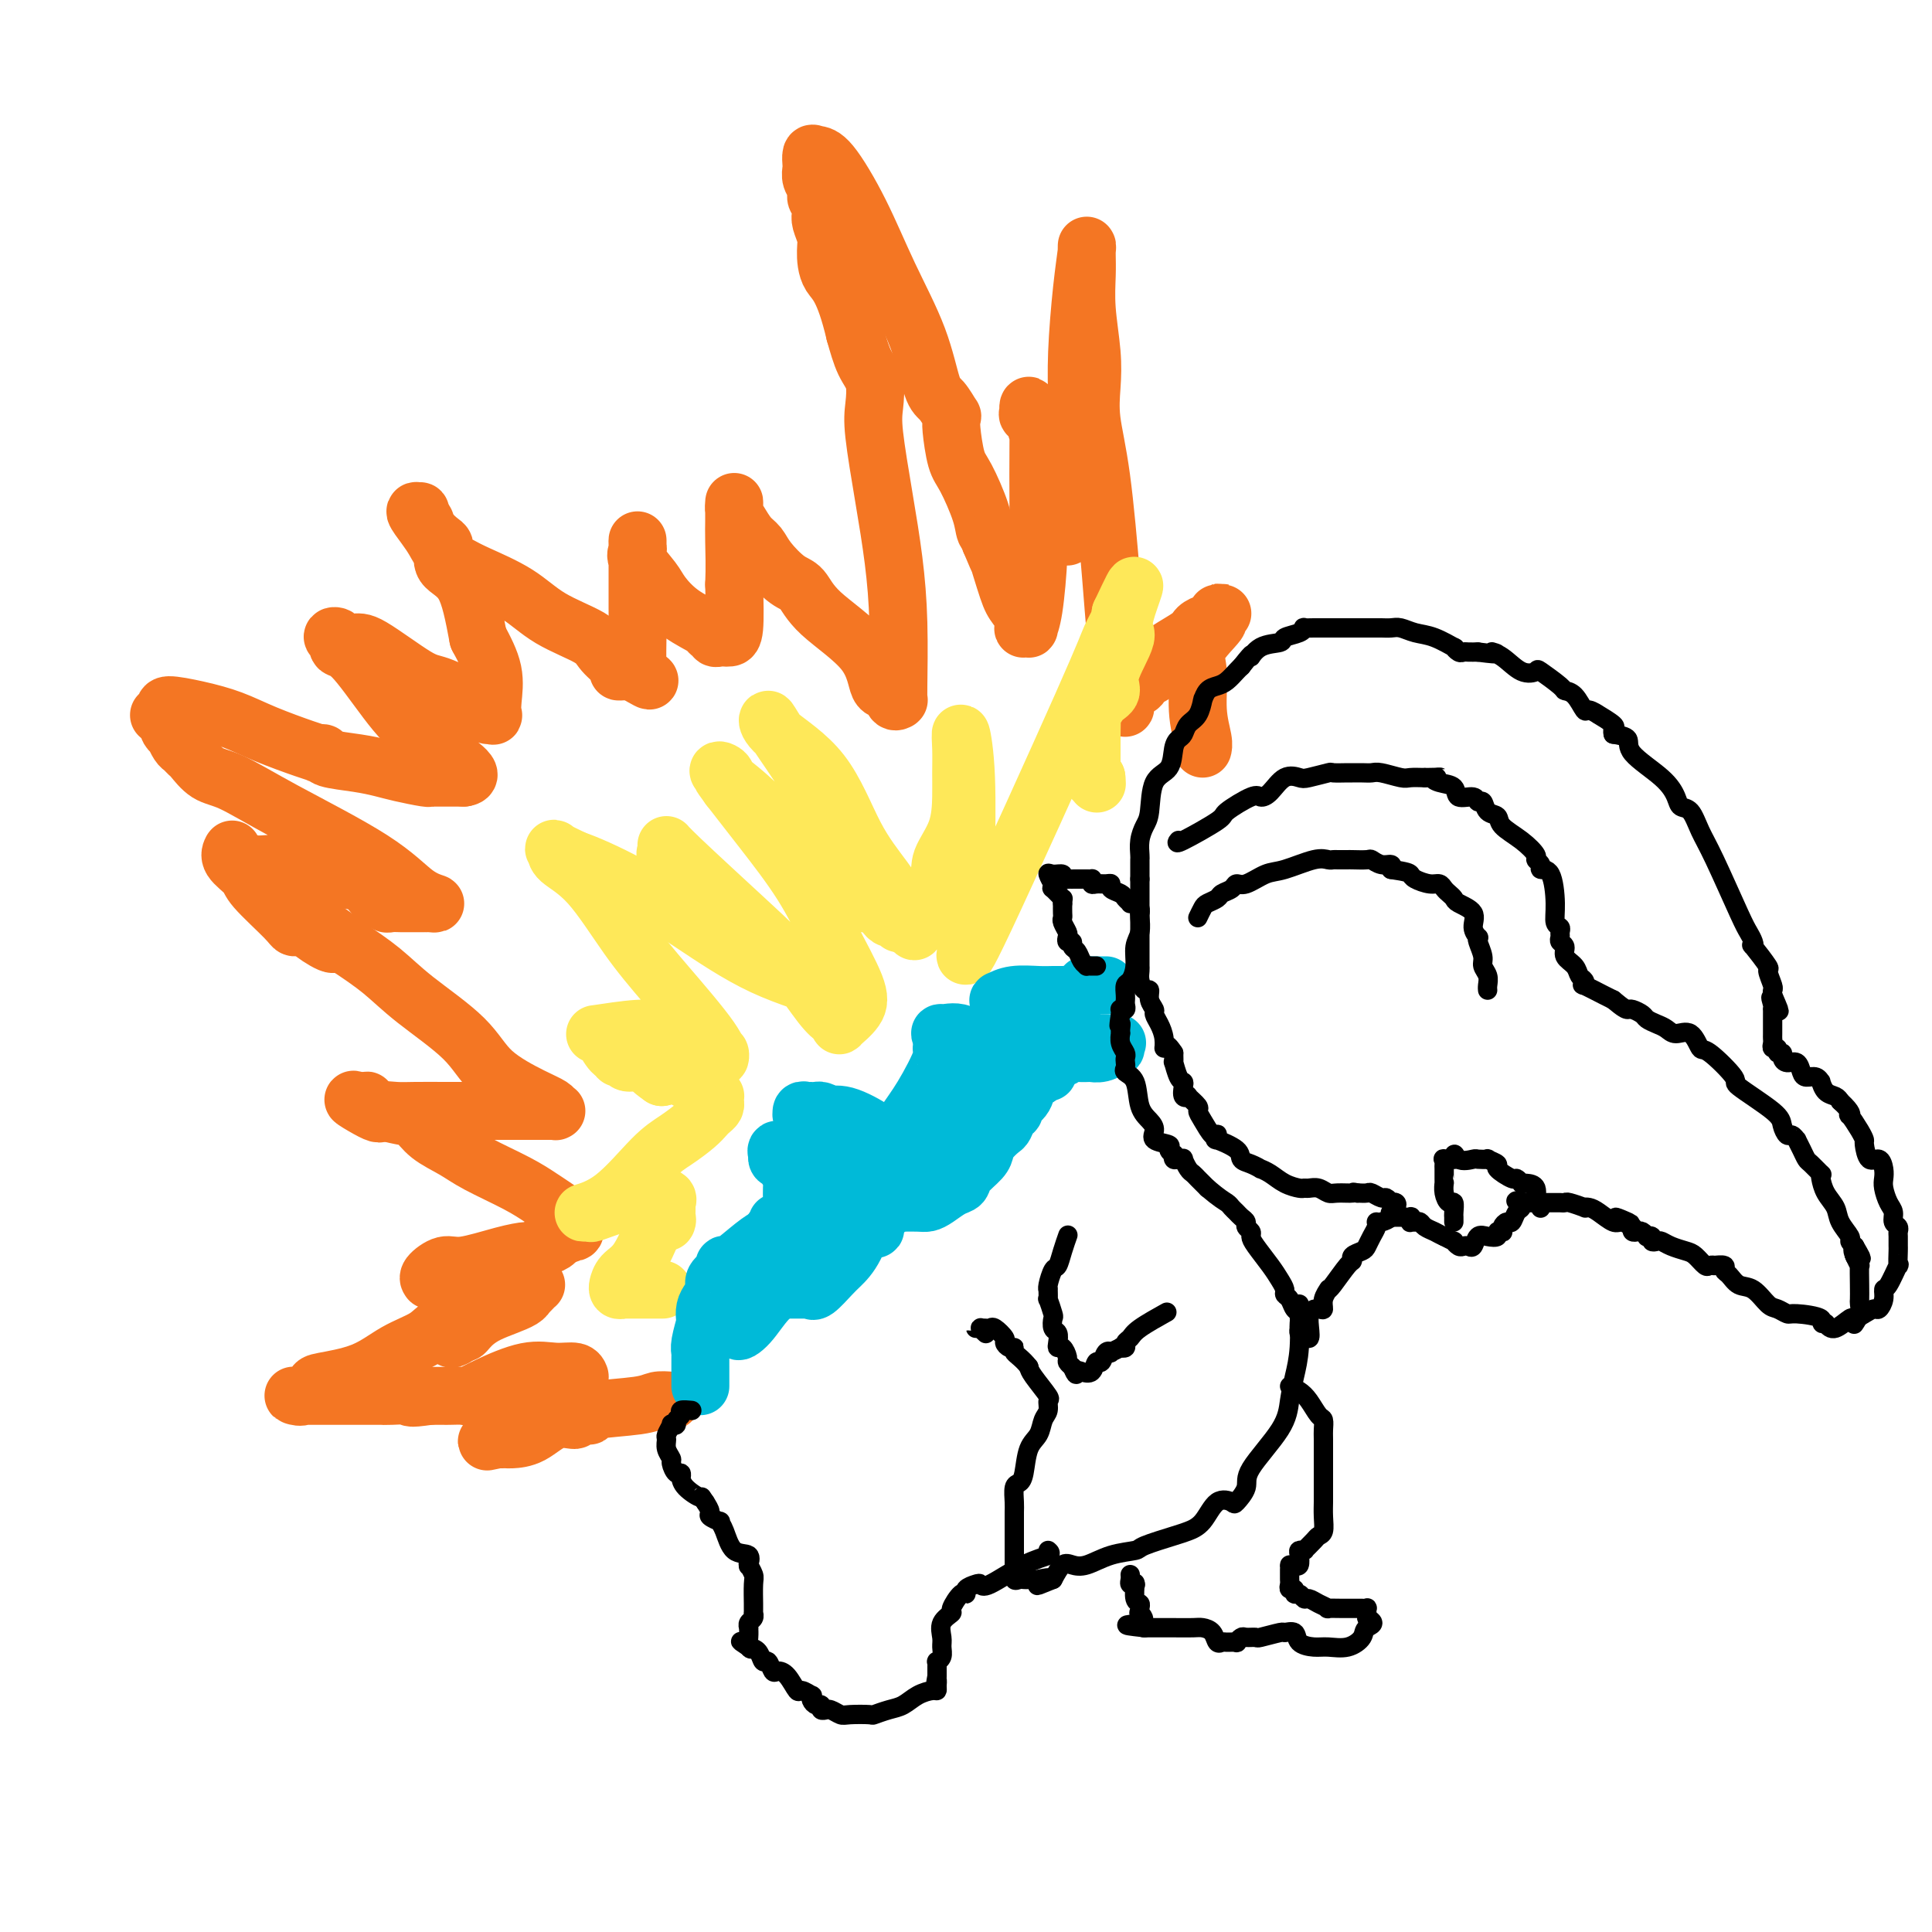 <svg viewBox='0 0 400 400' version='1.1' xmlns='http://www.w3.org/2000/svg' xmlns:xlink='http://www.w3.org/1999/xlink'><g fill='none' stroke='#F47623' stroke-width='12' stroke-linecap='round' stroke-linejoin='round'><path d='M139,290c-1.081,-0.091 -2.162,-0.182 -3,0c-0.838,0.182 -1.434,0.636 -4,1c-2.566,0.364 -7.101,0.638 -9,1c-1.899,0.362 -1.161,0.812 -1,1c0.161,0.188 -0.255,0.113 -1,0c-0.745,-0.113 -1.818,-0.265 -2,0c-0.182,0.265 0.526,0.947 0,1c-0.526,0.053 -2.286,-0.522 -4,0c-1.714,0.522 -3.382,2.140 -5,3c-1.618,0.860 -3.188,0.963 -4,1c-0.812,0.037 -0.867,0.010 -1,0c-0.133,-0.010 -0.343,-0.003 -1,0c-0.657,0.003 -1.759,0.001 -2,0c-0.241,-0.001 0.380,-0.000 1,0'/><path d='M103,298c-5.131,1.119 0.041,-0.082 2,-1c1.959,-0.918 0.704,-1.552 1,-2c0.296,-0.448 2.143,-0.712 3,-1c0.857,-0.288 0.724,-0.602 1,-1c0.276,-0.398 0.960,-0.882 2,-1c1.040,-0.118 2.437,0.128 3,0c0.563,-0.128 0.294,-0.631 0,-1c-0.294,-0.369 -0.611,-0.606 0,-1c0.611,-0.394 2.150,-0.945 3,-1c0.850,-0.055 1.012,0.388 1,0c-0.012,-0.388 -0.199,-1.605 0,-2c0.199,-0.395 0.785,0.034 1,0c0.215,-0.034 0.061,-0.530 0,-1c-0.061,-0.470 -0.028,-0.913 0,-1c0.028,-0.087 0.052,0.182 0,0c-0.052,-0.182 -0.179,-0.816 -1,-1c-0.821,-0.184 -2.336,0.080 -4,0c-1.664,-0.080 -3.475,-0.505 -6,0c-2.525,0.505 -5.762,1.939 -8,3c-2.238,1.061 -3.478,1.748 -4,2c-0.522,0.252 -0.328,0.067 -1,0c-0.672,-0.067 -2.211,-0.018 -3,0c-0.789,0.018 -0.828,0.005 -1,0c-0.172,-0.005 -0.478,-0.001 -1,0c-0.522,0.001 -1.261,0.001 -2,0'/><path d='M89,289c-5.339,0.774 -3.686,0.207 -4,0c-0.314,-0.207 -2.593,-0.056 -4,0c-1.407,0.056 -1.940,0.015 -2,0c-0.060,-0.015 0.353,-0.004 0,0c-0.353,0.004 -1.472,0.001 -2,0c-0.528,-0.001 -0.464,-0.000 -1,0c-0.536,0.000 -1.674,0.000 -3,0c-1.326,-0.000 -2.842,0.000 -4,0c-1.158,-0.000 -1.958,-0.001 -3,0c-1.042,0.001 -2.326,0.002 -3,0c-0.674,-0.002 -0.737,-0.007 -1,0c-0.263,0.007 -0.725,0.027 -1,0c-0.275,-0.027 -0.365,-0.103 0,0c0.365,0.103 1.183,0.383 2,0c0.817,-0.383 1.633,-1.428 2,-2c0.367,-0.572 0.286,-0.670 2,-1c1.714,-0.330 5.224,-0.893 8,-2c2.776,-1.107 4.819,-2.759 7,-4c2.181,-1.241 4.499,-2.070 6,-3c1.501,-0.930 2.186,-1.961 4,-3c1.814,-1.039 4.758,-2.088 6,-3c1.242,-0.912 0.784,-1.689 1,-2c0.216,-0.311 1.108,-0.155 2,0'/><path d='M101,269c5.853,-3.085 1.485,-0.799 0,0c-1.485,0.799 -0.086,0.109 1,0c1.086,-0.109 1.858,0.363 2,0c0.142,-0.363 -0.348,-1.562 0,-2c0.348,-0.438 1.533,-0.117 2,0c0.467,0.117 0.216,0.030 0,0c-0.216,-0.030 -0.395,-0.003 0,0c0.395,0.003 1.365,-0.019 2,0c0.635,0.019 0.934,0.078 1,0c0.066,-0.078 -0.101,-0.294 0,0c0.101,0.294 0.469,1.098 -1,2c-1.469,0.902 -4.775,1.902 -7,3c-2.225,1.098 -3.368,2.296 -4,3c-0.632,0.704 -0.752,0.916 -1,1c-0.248,0.084 -0.624,0.042 -1,0'/><path d='M95,276c-2.397,1.617 -1.390,1.160 -1,1c0.390,-0.160 0.164,-0.022 1,-1c0.836,-0.978 2.736,-3.070 4,-4c1.264,-0.930 1.894,-0.698 3,-1c1.106,-0.302 2.687,-1.139 4,-2c1.313,-0.861 2.356,-1.747 3,-2c0.644,-0.253 0.888,0.128 1,0c0.112,-0.128 0.093,-0.765 0,-1c-0.093,-0.235 -0.260,-0.067 0,0c0.260,0.067 0.947,0.032 1,0c0.053,-0.032 -0.528,-0.061 -1,0c-0.472,0.061 -0.834,0.213 -1,0c-0.166,-0.213 -0.137,-0.789 0,-1c0.137,-0.211 0.383,-0.057 0,0c-0.383,0.057 -1.395,0.016 -2,0c-0.605,-0.016 -0.802,-0.008 -1,0'/><path d='M106,265c-1.262,-0.309 -2.915,-0.083 -4,0c-1.085,0.083 -1.600,0.022 -3,0c-1.400,-0.022 -3.686,-0.006 -5,0c-1.314,0.006 -1.658,0.002 -2,0c-0.342,-0.002 -0.683,-0.002 -1,0c-0.317,0.002 -0.612,0.007 -1,0c-0.388,-0.007 -0.870,-0.024 -1,0c-0.130,0.024 0.092,0.091 0,0c-0.092,-0.091 -0.497,-0.340 0,-1c0.497,-0.660 1.897,-1.731 3,-2c1.103,-0.269 1.910,0.264 4,0c2.090,-0.264 5.462,-1.324 8,-2c2.538,-0.676 4.243,-0.969 5,-1c0.757,-0.031 0.566,0.198 1,0c0.434,-0.198 1.492,-0.824 2,-1c0.508,-0.176 0.466,0.097 1,0c0.534,-0.097 1.644,-0.565 2,-1c0.356,-0.435 -0.041,-0.839 0,-1c0.041,-0.161 0.521,-0.081 1,0'/><path d='M116,256c3.818,-1.333 0.865,-0.164 0,0c-0.865,0.164 0.360,-0.675 1,-1c0.640,-0.325 0.694,-0.135 1,0c0.306,0.135 0.862,0.217 1,0c0.138,-0.217 -0.143,-0.731 0,-1c0.143,-0.269 0.709,-0.291 0,-1c-0.709,-0.709 -2.694,-2.104 -4,-3c-1.306,-0.896 -1.932,-1.292 -3,-2c-1.068,-0.708 -2.579,-1.727 -5,-3c-2.421,-1.273 -5.753,-2.799 -8,-4c-2.247,-1.201 -3.410,-2.076 -5,-3c-1.590,-0.924 -3.606,-1.897 -5,-3c-1.394,-1.103 -2.167,-2.338 -3,-3c-0.833,-0.662 -1.726,-0.753 -3,-1c-1.274,-0.247 -2.930,-0.652 -4,-1c-1.070,-0.348 -1.555,-0.640 -2,-1c-0.445,-0.360 -0.851,-0.789 -1,-1c-0.149,-0.211 -0.043,-0.203 0,0c0.043,0.203 0.021,0.602 0,1'/><path d='M76,229c-5.891,-3.022 -1.117,-0.078 1,1c2.117,1.078 1.577,0.289 2,0c0.423,-0.289 1.810,-0.077 3,0c1.190,0.077 2.182,0.021 4,0c1.818,-0.021 4.460,-0.006 6,0c1.540,0.006 1.978,0.001 3,0c1.022,-0.001 2.629,-0.000 4,0c1.371,0.000 2.504,0.000 3,0c0.496,-0.000 0.353,-0.000 1,0c0.647,0.000 2.085,0.000 3,0c0.915,-0.000 1.306,-0.000 2,0c0.694,0.000 1.690,0.000 2,0c0.310,-0.000 -0.067,-0.000 0,0c0.067,0.000 0.578,0.000 1,0c0.422,-0.000 0.754,-0.000 1,0c0.246,0.000 0.406,0.001 1,0c0.594,-0.001 1.622,-0.003 2,0c0.378,0.003 0.107,0.011 0,0c-0.107,-0.011 -0.051,-0.041 0,0c0.051,0.041 0.098,0.153 0,0c-0.098,-0.153 -0.342,-0.570 -1,-1c-0.658,-0.430 -1.731,-0.872 -4,-2c-2.269,-1.128 -5.735,-2.940 -8,-5c-2.265,-2.060 -3.329,-4.367 -6,-7c-2.671,-2.633 -6.950,-5.594 -10,-8c-3.050,-2.406 -4.871,-4.259 -7,-6c-2.129,-1.741 -4.564,-3.371 -7,-5'/><path d='M72,196c-6.881,-5.459 -3.583,-2.106 -3,-1c0.583,1.106 -1.550,-0.036 -3,-1c-1.450,-0.964 -2.218,-1.752 -3,-2c-0.782,-0.248 -1.580,0.043 -2,0c-0.420,-0.043 -0.463,-0.422 -2,-2c-1.537,-1.578 -4.570,-4.356 -6,-6c-1.430,-1.644 -1.259,-2.154 -2,-3c-0.741,-0.846 -2.396,-2.028 -3,-3c-0.604,-0.972 -0.158,-1.735 0,-2c0.158,-0.265 0.028,-0.032 0,0c-0.028,0.032 0.047,-0.136 0,0c-0.047,0.136 -0.216,0.576 0,1c0.216,0.424 0.818,0.832 1,1c0.182,0.168 -0.054,0.097 0,0c0.054,-0.097 0.399,-0.218 1,0c0.601,0.218 1.457,0.777 2,1c0.543,0.223 0.771,0.112 1,0'/><path d='M53,179c1.544,0.049 2.904,-0.330 5,0c2.096,0.330 4.929,1.367 7,2c2.071,0.633 3.382,0.862 5,1c1.618,0.138 3.543,0.184 5,1c1.457,0.816 2.445,2.401 3,3c0.555,0.599 0.677,0.213 1,0c0.323,-0.213 0.847,-0.253 1,0c0.153,0.253 -0.067,0.800 0,1c0.067,0.200 0.420,0.054 1,0c0.580,-0.054 1.387,-0.015 2,0c0.613,0.015 1.032,0.005 2,0c0.968,-0.005 2.484,-0.004 3,0c0.516,0.004 0.033,0.011 0,0c-0.033,-0.011 0.386,-0.042 1,0c0.614,0.042 1.425,0.155 1,0c-0.425,-0.155 -2.084,-0.578 -4,-2c-1.916,-1.422 -4.089,-3.841 -9,-7c-4.911,-3.159 -12.559,-7.056 -18,-10c-5.441,-2.944 -8.676,-4.936 -11,-6c-2.324,-1.064 -3.736,-1.201 -5,-2c-1.264,-0.799 -2.381,-2.260 -3,-3c-0.619,-0.740 -0.739,-0.758 -1,-1c-0.261,-0.242 -0.662,-0.709 -1,-1c-0.338,-0.291 -0.613,-0.407 -1,-1c-0.387,-0.593 -0.887,-1.664 -1,-2c-0.113,-0.336 0.162,0.063 0,0c-0.162,-0.063 -0.761,-0.590 -1,-1c-0.239,-0.410 -0.120,-0.705 0,-1'/><path d='M35,150c-1.481,-1.713 -1.182,-0.994 -1,-1c0.182,-0.006 0.249,-0.736 0,-1c-0.249,-0.264 -0.814,-0.061 -1,0c-0.186,0.061 0.005,-0.020 0,0c-0.005,0.020 -0.208,0.140 0,0c0.208,-0.140 0.828,-0.540 1,-1c0.172,-0.460 -0.102,-0.978 1,-1c1.102,-0.022 3.581,0.453 6,1c2.419,0.547 4.776,1.166 7,2c2.224,0.834 4.313,1.883 7,3c2.687,1.117 5.973,2.302 8,3c2.027,0.698 2.796,0.908 3,1c0.204,0.092 -0.157,0.066 0,0c0.157,-0.066 0.833,-0.173 1,0c0.167,0.173 -0.176,0.624 1,1c1.176,0.376 3.870,0.675 6,1c2.130,0.325 3.694,0.676 5,1c1.306,0.324 2.352,0.623 4,1c1.648,0.377 3.897,0.833 5,1c1.103,0.167 1.059,0.045 1,0c-0.059,-0.045 -0.132,-0.012 0,0c0.132,0.012 0.469,0.003 1,0c0.531,-0.003 1.256,-0.001 2,0c0.744,0.001 1.508,0.000 2,0c0.492,-0.000 0.712,-0.000 1,0c0.288,0.000 0.644,0.000 1,0'/><path d='M96,161c3.502,-0.406 -2.744,-3.920 -7,-7c-4.256,-3.080 -6.521,-5.727 -9,-9c-2.479,-3.273 -5.173,-7.174 -7,-9c-1.827,-1.826 -2.788,-1.577 -3,-2c-0.212,-0.423 0.324,-1.518 0,-2c-0.324,-0.482 -1.507,-0.352 -1,0c0.507,0.352 2.703,0.927 4,1c1.297,0.073 1.694,-0.356 4,1c2.306,1.356 6.521,4.497 9,6c2.479,1.503 3.224,1.370 5,2c1.776,0.630 4.585,2.025 6,3c1.415,0.975 1.437,1.531 2,2c0.563,0.469 1.667,0.851 2,1c0.333,0.149 -0.105,0.065 0,0c0.105,-0.065 0.752,-0.111 1,0c0.248,0.111 0.097,0.380 0,0c-0.097,-0.380 -0.142,-1.410 0,-3c0.142,-1.590 0.469,-3.740 0,-6c-0.469,-2.260 -1.735,-4.630 -3,-7'/><path d='M99,132c-0.901,-4.774 -1.652,-8.708 -3,-11c-1.348,-2.292 -3.291,-2.942 -4,-4c-0.709,-1.058 -0.182,-2.523 0,-3c0.182,-0.477 0.020,0.036 0,0c-0.020,-0.036 0.101,-0.620 0,-1c-0.101,-0.380 -0.423,-0.554 -1,-1c-0.577,-0.446 -1.407,-1.162 -2,-2c-0.593,-0.838 -0.949,-1.796 -1,-2c-0.051,-0.204 0.202,0.347 0,0c-0.202,-0.347 -0.861,-1.590 -1,-2c-0.139,-0.410 0.241,0.015 0,0c-0.241,-0.015 -1.103,-0.471 -1,0c0.103,0.471 1.171,1.868 2,3c0.829,1.132 1.420,1.999 2,3c0.580,1.001 1.147,2.136 2,3c0.853,0.864 1.990,1.456 3,2c1.010,0.544 1.893,1.040 4,2c2.107,0.960 5.438,2.383 8,4c2.562,1.617 4.356,3.428 7,5c2.644,1.572 6.137,2.905 8,4c1.863,1.095 2.096,1.954 3,3c0.904,1.046 2.480,2.280 3,3c0.520,0.720 -0.015,0.925 0,1c0.015,0.075 0.581,0.020 1,0c0.419,-0.020 0.691,-0.006 1,0c0.309,0.006 0.654,0.003 1,0'/><path d='M131,139c6.260,3.723 2.409,1.030 1,0c-1.409,-1.030 -0.378,-0.397 0,0c0.378,0.397 0.101,0.558 0,-1c-0.101,-1.558 -0.027,-4.836 0,-7c0.027,-2.164 0.007,-3.214 0,-5c-0.007,-1.786 -0.001,-4.308 0,-6c0.001,-1.692 -0.002,-2.554 0,-4c0.002,-1.446 0.011,-3.474 0,-4c-0.011,-0.526 -0.040,0.452 0,1c0.040,0.548 0.151,0.667 0,1c-0.151,0.333 -0.562,0.880 0,2c0.562,1.120 2.097,2.812 3,4c0.903,1.188 1.174,1.873 2,3c0.826,1.127 2.206,2.698 4,4c1.794,1.302 4.000,2.335 5,3c1.000,0.665 0.793,0.963 1,1c0.207,0.037 0.829,-0.186 1,0c0.171,0.186 -0.108,0.781 0,1c0.108,0.219 0.604,0.061 1,0c0.396,-0.061 0.694,-0.027 1,0c0.306,0.027 0.621,0.046 1,0c0.379,-0.046 0.823,-0.156 1,-2c0.177,-1.844 0.089,-5.422 0,-9'/><path d='M152,121c0.155,-3.540 0.041,-6.890 0,-9c-0.041,-2.110 -0.009,-2.981 0,-4c0.009,-1.019 -0.006,-2.186 0,-3c0.006,-0.814 0.032,-1.274 0,-1c-0.032,0.274 -0.124,1.282 0,2c0.124,0.718 0.462,1.145 1,2c0.538,0.855 1.274,2.139 2,3c0.726,0.861 1.441,1.301 2,2c0.559,0.699 0.962,1.657 2,3c1.038,1.343 2.711,3.072 4,4c1.289,0.928 2.195,1.056 3,2c0.805,0.944 1.511,2.705 4,5c2.489,2.295 6.762,5.123 9,8c2.238,2.877 2.442,5.804 3,7c0.558,1.196 1.470,0.660 2,1c0.530,0.340 0.678,1.554 1,2c0.322,0.446 0.819,0.123 1,0c0.181,-0.123 0.046,-0.047 0,0c-0.046,0.047 -0.004,0.064 0,0c0.004,-0.064 -0.031,-0.208 0,-3c0.031,-2.792 0.127,-8.233 0,-13c-0.127,-4.767 -0.477,-8.859 -1,-13c-0.523,-4.141 -1.218,-8.332 -2,-13c-0.782,-4.668 -1.652,-9.814 -2,-13c-0.348,-3.186 -0.176,-4.411 0,-6c0.176,-1.589 0.355,-3.543 0,-5c-0.355,-1.457 -1.244,-2.416 -2,-4c-0.756,-1.584 -1.378,-3.792 -2,-6'/><path d='M177,69c-2.305,-9.723 -4.068,-10.530 -5,-12c-0.932,-1.470 -1.033,-3.602 -1,-5c0.033,-1.398 0.201,-2.061 0,-3c-0.201,-0.939 -0.771,-2.152 -1,-3c-0.229,-0.848 -0.118,-1.329 0,-2c0.118,-0.671 0.242,-1.532 0,-2c-0.242,-0.468 -0.849,-0.544 -1,-1c-0.151,-0.456 0.155,-1.293 0,-2c-0.155,-0.707 -0.772,-1.286 -1,-2c-0.228,-0.714 -0.069,-1.564 0,-2c0.069,-0.436 0.047,-0.457 0,-1c-0.047,-0.543 -0.118,-1.607 0,-2c0.118,-0.393 0.426,-0.116 1,0c0.574,0.116 1.414,0.069 3,2c1.586,1.931 3.919,5.839 6,10c2.081,4.161 3.910,8.577 6,13c2.090,4.423 4.441,8.855 6,13c1.559,4.145 2.327,8.004 3,10c0.673,1.996 1.251,2.131 2,3c0.749,0.869 1.667,2.474 2,3c0.333,0.526 0.080,-0.025 0,0c-0.080,0.025 0.014,0.628 0,1c-0.014,0.372 -0.134,0.513 0,2c0.134,1.487 0.523,4.321 1,6c0.477,1.679 1.042,2.205 2,4c0.958,1.795 2.309,4.859 3,7c0.691,2.141 0.721,3.357 1,4c0.279,0.643 0.806,0.712 1,1c0.194,0.288 0.055,0.797 0,1c-0.055,0.203 -0.028,0.102 0,0'/><path d='M205,112c4.306,10.392 1.571,2.372 1,1c-0.571,-1.372 1.023,3.906 2,7c0.977,3.094 1.338,4.006 2,5c0.662,0.994 1.627,2.072 2,3c0.373,0.928 0.155,1.707 0,2c-0.155,0.293 -0.248,0.100 0,0c0.248,-0.100 0.837,-0.108 1,0c0.163,0.108 -0.100,0.332 0,0c0.100,-0.332 0.563,-1.220 1,-4c0.437,-2.780 0.849,-7.453 1,-11c0.151,-3.547 0.043,-5.970 0,-10c-0.043,-4.030 -0.019,-9.668 0,-13c0.019,-3.332 0.033,-4.360 0,-5c-0.033,-0.640 -0.114,-0.894 0,-1c0.114,-0.106 0.422,-0.065 0,0c-0.422,0.065 -1.574,0.153 -2,0c-0.426,-0.153 -0.126,-0.546 0,-1c0.126,-0.454 0.080,-0.968 0,-1c-0.080,-0.032 -0.193,0.417 0,1c0.193,0.583 0.691,1.301 1,2c0.309,0.699 0.429,1.381 1,3c0.571,1.619 1.592,4.177 2,6c0.408,1.823 0.204,2.912 0,4'/><path d='M217,100c0.740,3.509 0.590,4.783 1,6c0.410,1.217 1.381,2.378 2,3c0.619,0.622 0.888,0.704 1,1c0.112,0.296 0.069,0.807 0,1c-0.069,0.193 -0.162,0.068 0,0c0.162,-0.068 0.580,-0.080 1,-1c0.420,-0.920 0.844,-2.749 1,-4c0.156,-1.251 0.045,-1.924 0,-2c-0.045,-0.076 -0.022,0.445 0,-3c0.022,-3.445 0.044,-10.857 0,-16c-0.044,-5.143 -0.156,-8.019 0,-12c0.156,-3.981 0.578,-9.068 1,-13c0.422,-3.932 0.845,-6.709 1,-8c0.155,-1.291 0.042,-1.096 0,-1c-0.042,0.096 -0.012,0.093 0,0c0.012,-0.093 0.007,-0.277 0,0c-0.007,0.277 -0.016,1.016 0,2c0.016,0.984 0.055,2.212 0,4c-0.055,1.788 -0.205,4.135 0,7c0.205,2.865 0.766,6.247 1,9c0.234,2.753 0.143,4.877 0,7c-0.143,2.123 -0.337,4.246 0,7c0.337,2.754 1.204,6.140 2,12c0.796,5.860 1.522,14.193 2,20c0.478,5.807 0.708,9.088 1,12c0.292,2.912 0.646,5.456 1,8'/><path d='M232,139c1.310,13.851 1.086,4.979 1,2c-0.086,-2.979 -0.033,-0.066 0,1c0.033,1.066 0.047,0.285 0,0c-0.047,-0.285 -0.153,-0.074 0,0c0.153,0.074 0.566,0.012 1,0c0.434,-0.012 0.889,0.025 1,0c0.111,-0.025 -0.124,-0.114 0,0c0.124,0.114 0.606,0.429 1,0c0.394,-0.429 0.701,-1.603 1,-2c0.299,-0.397 0.590,-0.018 1,0c0.410,0.018 0.940,-0.325 1,-1c0.060,-0.675 -0.349,-1.683 1,-3c1.349,-1.317 4.456,-2.944 6,-4c1.544,-1.056 1.524,-1.540 2,-2c0.476,-0.460 1.448,-0.894 2,-1c0.552,-0.106 0.684,0.118 1,0c0.316,-0.118 0.817,-0.578 1,-1c0.183,-0.422 0.049,-0.806 0,-1c-0.049,-0.194 -0.014,-0.198 0,0c0.014,0.198 0.007,0.599 0,1'/><path d='M252,128c2.410,-2.159 0.434,-0.558 0,0c-0.434,0.558 0.672,0.071 0,1c-0.672,0.929 -3.122,3.272 -4,5c-0.878,1.728 -0.183,2.842 0,5c0.183,2.158 -0.147,5.362 0,8c0.147,2.638 0.770,4.710 1,6c0.230,1.290 0.066,1.797 0,2c-0.066,0.203 -0.033,0.101 0,0'/></g>
<g fill='none' stroke='#FEE859' stroke-width='12' stroke-linecap='round' stroke-linejoin='round'><path d='M137,267c0.181,-0.000 0.361,-0.000 0,0c-0.361,0.000 -1.264,0.000 -2,0c-0.736,-0.000 -1.307,-0.000 -2,0c-0.693,0.000 -1.510,0.001 -2,0c-0.490,-0.001 -0.653,-0.005 -1,0c-0.347,0.005 -0.878,0.017 -1,0c-0.122,-0.017 0.165,-0.063 0,0c-0.165,0.063 -0.782,0.235 -1,0c-0.218,-0.235 -0.038,-0.879 0,-1c0.038,-0.121 -0.068,0.279 0,0c0.068,-0.279 0.309,-1.238 1,-2c0.691,-0.762 1.832,-1.329 3,-3c1.168,-1.671 2.365,-4.448 3,-6c0.635,-1.552 0.709,-1.879 1,-2c0.291,-0.121 0.797,-0.034 1,0c0.203,0.034 0.101,0.017 0,0'/><path d='M137,253c1.464,-1.613 1.124,-0.144 1,0c-0.124,0.144 -0.031,-1.037 0,-2c0.031,-0.963 0.002,-1.709 0,-2c-0.002,-0.291 0.025,-0.129 0,0c-0.025,0.129 -0.102,0.224 0,0c0.102,-0.224 0.383,-0.768 0,-1c-0.383,-0.232 -1.431,-0.152 -3,0c-1.569,0.152 -3.659,0.376 -6,1c-2.341,0.624 -4.935,1.647 -6,2c-1.065,0.353 -0.603,0.037 -1,0c-0.397,-0.037 -1.652,0.205 -1,0c0.652,-0.205 3.211,-0.857 6,-3c2.789,-2.143 5.808,-5.779 8,-8c2.192,-2.221 3.558,-3.029 5,-4c1.442,-0.971 2.961,-2.105 4,-3c1.039,-0.895 1.599,-1.550 2,-2c0.401,-0.450 0.644,-0.695 1,-1c0.356,-0.305 0.824,-0.671 1,-1c0.176,-0.329 0.060,-0.621 0,-1c-0.060,-0.379 -0.063,-0.845 0,-1c0.063,-0.155 0.192,-0.000 0,0c-0.192,0.000 -0.706,-0.154 -2,-1c-1.294,-0.846 -3.370,-2.385 -5,-3c-1.630,-0.615 -2.815,-0.308 -4,0'/><path d='M137,223c-2.437,-1.625 -3.031,-2.689 -4,-3c-0.969,-0.311 -2.314,0.130 -3,0c-0.686,-0.130 -0.713,-0.830 -1,-1c-0.287,-0.170 -0.833,0.189 -1,0c-0.167,-0.189 0.047,-0.926 0,-1c-0.047,-0.074 -0.354,0.516 -1,0c-0.646,-0.516 -1.630,-2.137 -2,-3c-0.370,-0.863 -0.126,-0.967 0,-1c0.126,-0.033 0.132,0.006 0,0c-0.132,-0.006 -0.403,-0.058 -1,0c-0.597,0.058 -1.519,0.226 0,0c1.519,-0.226 5.478,-0.845 8,-1c2.522,-0.155 3.608,0.153 4,0c0.392,-0.153 0.091,-0.768 2,0c1.909,0.768 6.028,2.918 8,4c1.972,1.082 1.797,1.097 2,1c0.203,-0.097 0.784,-0.305 1,0c0.216,0.305 0.065,1.124 0,1c-0.065,-0.124 -0.046,-1.191 -2,-4c-1.954,-2.809 -5.882,-7.358 -9,-11c-3.118,-3.642 -5.427,-6.375 -8,-10c-2.573,-3.625 -5.410,-8.143 -8,-11c-2.590,-2.857 -4.931,-4.055 -6,-5c-1.069,-0.945 -0.865,-1.639 -1,-2c-0.135,-0.361 -0.610,-0.389 0,0c0.610,0.389 2.305,1.194 4,2'/><path d='M119,178c2.355,0.774 6.741,2.709 11,5c4.259,2.291 8.390,4.940 13,8c4.610,3.060 9.700,6.533 15,9c5.300,2.467 10.810,3.928 13,5c2.190,1.072 1.060,1.755 1,2c-0.060,0.245 0.950,0.051 1,0c0.050,-0.051 -0.860,0.040 -1,0c-0.140,-0.040 0.490,-0.211 -2,-2c-2.490,-1.789 -8.100,-5.197 -12,-8c-3.900,-2.803 -6.089,-5.003 -8,-7c-1.911,-1.997 -3.545,-3.793 -5,-6c-1.455,-2.207 -2.730,-4.826 -4,-6c-1.270,-1.174 -2.533,-0.903 -3,-1c-0.467,-0.097 -0.136,-0.561 0,-1c0.136,-0.439 0.077,-0.854 0,-1c-0.077,-0.146 -0.172,-0.022 3,3c3.172,3.022 9.611,8.942 14,13c4.389,4.058 6.728,6.252 9,9c2.272,2.748 4.475,6.048 6,8c1.525,1.952 2.370,2.554 3,3c0.630,0.446 1.044,0.735 1,1c-0.044,0.265 -0.546,0.505 0,0c0.546,-0.505 2.140,-1.756 3,-3c0.860,-1.244 0.987,-2.483 0,-5c-0.987,-2.517 -3.089,-6.314 -5,-10c-1.911,-3.686 -3.630,-7.262 -6,-11c-2.370,-3.738 -5.391,-7.640 -8,-11c-2.609,-3.360 -4.804,-6.180 -7,-9'/><path d='M151,163c-2.583,-3.502 -1.541,-2.256 -1,-2c0.541,0.256 0.580,-0.479 0,-1c-0.580,-0.521 -1.779,-0.829 -1,0c0.779,0.829 3.537,2.796 6,5c2.463,2.204 4.632,4.647 7,7c2.368,2.353 4.937,4.616 7,7c2.063,2.384 3.621,4.888 5,6c1.379,1.112 2.578,0.831 3,1c0.422,0.169 0.066,0.789 0,1c-0.066,0.211 0.158,0.012 1,0c0.842,-0.012 2.304,0.163 3,0c0.696,-0.163 0.628,-0.663 1,0c0.372,0.663 1.185,2.489 2,3c0.815,0.511 1.631,-0.291 2,0c0.369,0.291 0.292,1.677 0,1c-0.292,-0.677 -0.800,-3.416 -3,-7c-2.200,-3.584 -6.092,-8.012 -9,-12c-2.908,-3.988 -4.832,-7.537 -7,-11c-2.168,-3.463 -4.581,-6.842 -6,-9c-1.419,-2.158 -1.843,-3.097 -2,-3c-0.157,0.097 -0.046,1.230 2,3c2.046,1.770 6.026,4.176 9,8c2.974,3.824 4.941,9.066 7,13c2.059,3.934 4.208,6.559 6,9c1.792,2.441 3.226,4.697 4,6c0.774,1.303 0.887,1.651 1,2'/><path d='M188,190c2.723,4.898 0.531,2.143 0,1c-0.531,-1.143 0.600,-0.673 1,0c0.400,0.673 0.069,1.549 1,0c0.931,-1.549 3.125,-5.522 4,-8c0.875,-2.478 0.431,-3.459 1,-5c0.569,-1.541 2.151,-3.641 3,-6c0.849,-2.359 0.963,-4.978 1,-7c0.037,-2.022 -0.004,-3.448 0,-5c0.004,-1.552 0.054,-3.230 0,-5c-0.054,-1.770 -0.211,-3.632 0,-3c0.211,0.632 0.789,3.756 1,9c0.211,5.244 0.056,12.606 0,17c-0.056,4.394 -0.014,5.818 0,8c0.014,2.182 0.000,5.121 0,7c-0.000,1.879 0.014,2.698 0,3c-0.014,0.302 -0.054,0.087 0,0c0.054,-0.087 0.204,-0.048 0,1c-0.204,1.048 -0.762,3.104 4,-7c4.762,-10.104 14.843,-32.368 20,-44c5.157,-11.632 5.388,-12.632 6,-14c0.612,-1.368 1.603,-3.105 2,-4c0.397,-0.895 0.198,-0.947 0,-1'/><path d='M232,127c5.126,-10.880 1.942,-3.580 1,0c-0.942,3.580 0.357,3.441 0,5c-0.357,1.559 -2.369,4.816 -3,7c-0.631,2.184 0.118,3.293 0,4c-0.118,0.707 -1.103,1.011 -2,2c-0.897,0.989 -1.704,2.663 -2,3c-0.296,0.337 -0.079,-0.663 0,0c0.079,0.663 0.021,2.991 0,4c-0.021,1.009 -0.006,0.700 0,1c0.006,0.300 0.002,1.208 0,2c-0.002,0.792 -0.000,1.469 0,2c0.000,0.531 0.000,0.917 0,1c-0.000,0.083 -0.000,-0.135 0,0c0.000,0.135 0.000,0.625 0,1c-0.000,0.375 -0.000,0.636 0,1c0.000,0.364 0.000,0.829 0,1c-0.000,0.171 -0.001,0.046 0,0c0.001,-0.046 0.003,-0.012 0,0c-0.003,0.012 -0.011,0.003 0,0c0.011,-0.003 0.041,-0.001 0,0c-0.041,0.001 -0.155,0.000 0,0c0.155,-0.000 0.577,-0.000 1,0'/><path d='M227,161c0.167,2.167 0.083,1.083 0,0'/></g>
<g fill='none' stroke='#00BAD8' stroke-width='12' stroke-linecap='round' stroke-linejoin='round'><path d='M145,287c-0.001,-0.673 -0.001,-1.347 0,-2c0.001,-0.653 0.004,-1.286 0,-2c-0.004,-0.714 -0.015,-1.510 0,-2c0.015,-0.490 0.056,-0.673 0,-1c-0.056,-0.327 -0.209,-0.797 0,-2c0.209,-1.203 0.778,-3.137 1,-4c0.222,-0.863 0.096,-0.654 0,-1c-0.096,-0.346 -0.162,-1.248 0,-2c0.162,-0.752 0.551,-1.354 1,-2c0.449,-0.646 0.958,-1.337 1,-2c0.042,-0.663 -0.382,-1.298 0,-2c0.382,-0.702 1.569,-1.469 2,-2c0.431,-0.531 0.107,-0.825 0,-1c-0.107,-0.175 0.002,-0.233 0,0c-0.002,0.233 -0.116,0.755 1,0c1.116,-0.755 3.462,-2.787 5,-4c1.538,-1.213 2.269,-1.606 3,-2'/><path d='M159,256c2.344,-2.999 1.704,-2.998 2,-3c0.296,-0.002 1.530,-0.007 2,0c0.470,0.007 0.178,0.027 0,0c-0.178,-0.027 -0.243,-0.102 0,-1c0.243,-0.898 0.793,-2.621 1,-3c0.207,-0.379 0.071,0.584 0,0c-0.071,-0.584 -0.076,-2.717 0,-4c0.076,-1.283 0.231,-1.717 0,-2c-0.231,-0.283 -0.850,-0.414 -1,-1c-0.150,-0.586 0.170,-1.625 0,-2c-0.170,-0.375 -0.830,-0.085 -1,0c-0.170,0.085 0.148,-0.034 0,0c-0.148,0.034 -0.763,0.223 -1,0c-0.237,-0.223 -0.095,-0.856 0,-1c0.095,-0.144 0.142,0.203 0,0c-0.142,-0.203 -0.474,-0.954 0,-1c0.474,-0.046 1.755,0.614 3,1c1.245,0.386 2.453,0.498 4,1c1.547,0.502 3.433,1.393 5,2c1.567,0.607 2.814,0.931 4,1c1.186,0.069 2.309,-0.117 3,0c0.691,0.117 0.948,0.536 1,0c0.052,-0.536 -0.101,-2.029 0,-3c0.101,-0.971 0.458,-1.420 0,-2c-0.458,-0.580 -1.729,-1.290 -3,-2'/><path d='M178,236c-0.918,-2.006 -2.212,-3.521 -3,-4c-0.788,-0.479 -1.070,0.077 -1,0c0.070,-0.077 0.491,-0.789 0,-1c-0.491,-0.211 -1.894,0.077 -2,0c-0.106,-0.077 1.083,-0.519 3,0c1.917,0.519 4.560,1.999 6,3c1.440,1.001 1.676,1.523 2,2c0.324,0.477 0.736,0.910 1,1c0.264,0.090 0.379,-0.162 -1,-1c-1.379,-0.838 -4.253,-2.263 -6,-3c-1.747,-0.737 -2.366,-0.786 -3,-1c-0.634,-0.214 -1.283,-0.593 -2,-1c-0.717,-0.407 -1.502,-0.842 -2,-1c-0.498,-0.158 -0.707,-0.038 -1,0c-0.293,0.038 -0.668,-0.007 -1,0c-0.332,0.007 -0.621,0.065 -1,0c-0.379,-0.065 -0.847,-0.254 -1,0c-0.153,0.254 0.008,0.950 0,1c-0.008,0.050 -0.186,-0.545 0,0c0.186,0.545 0.735,2.229 2,5c1.265,2.771 3.246,6.629 5,9c1.754,2.371 3.280,3.254 4,4c0.720,0.746 0.634,1.356 1,2c0.366,0.644 1.183,1.322 2,2'/><path d='M180,253c2.150,3.314 1.025,0.101 0,0c-1.025,-0.101 -1.949,2.912 -3,5c-1.051,2.088 -2.229,3.253 -3,4c-0.771,0.747 -1.134,1.076 -2,2c-0.866,0.924 -2.235,2.444 -3,3c-0.765,0.556 -0.925,0.149 -1,0c-0.075,-0.149 -0.065,-0.040 0,0c0.065,0.040 0.185,0.011 0,0c-0.185,-0.011 -0.674,-0.003 -1,0c-0.326,0.003 -0.488,0.001 -1,0c-0.512,-0.001 -1.375,0.000 -2,0c-0.625,-0.000 -1.011,-0.001 -1,0c0.011,0.001 0.420,0.004 0,0c-0.420,-0.004 -1.667,-0.016 -2,0c-0.333,0.016 0.249,0.059 0,0c-0.249,-0.059 -1.328,-0.219 -2,0c-0.672,0.219 -0.938,0.816 -1,1c-0.062,0.184 0.081,-0.044 0,0c-0.081,0.044 -0.386,0.362 -1,1c-0.614,0.638 -1.538,1.597 -2,2c-0.462,0.403 -0.461,0.252 -1,1c-0.539,0.748 -1.619,2.396 -2,3c-0.381,0.604 -0.064,0.162 0,0c0.064,-0.162 -0.125,-0.046 0,0c0.125,0.046 0.562,0.023 1,0'/><path d='M153,275c-0.649,1.258 0.727,0.404 2,-1c1.273,-1.404 2.443,-3.359 4,-5c1.557,-1.641 3.501,-2.968 5,-4c1.499,-1.032 2.551,-1.769 4,-3c1.449,-1.231 3.293,-2.956 5,-4c1.707,-1.044 3.277,-1.406 4,-2c0.723,-0.594 0.598,-1.420 1,-2c0.402,-0.580 1.330,-0.916 2,-1c0.670,-0.084 1.081,0.083 1,0c-0.081,-0.083 -0.655,-0.414 0,-1c0.655,-0.586 2.539,-1.425 3,-2c0.461,-0.575 -0.501,-0.886 0,-1c0.501,-0.114 2.465,-0.033 3,0c0.535,0.033 -0.359,0.016 0,0c0.359,-0.016 1.970,-0.031 3,0c1.030,0.031 1.478,0.109 2,0c0.522,-0.109 1.117,-0.403 2,-1c0.883,-0.597 2.054,-1.497 3,-2c0.946,-0.503 1.667,-0.610 2,-1c0.333,-0.390 0.278,-1.064 1,-2c0.722,-0.936 2.221,-2.134 3,-3c0.779,-0.866 0.838,-1.402 1,-2c0.162,-0.598 0.426,-1.260 1,-2c0.574,-0.740 1.458,-1.560 2,-2c0.542,-0.440 0.741,-0.501 1,-1c0.259,-0.499 0.580,-1.436 1,-2c0.420,-0.564 0.941,-0.753 1,-1c0.059,-0.247 -0.345,-0.551 0,-1c0.345,-0.449 1.439,-1.044 2,-2c0.561,-0.956 0.589,-2.273 1,-3c0.411,-0.727 1.206,-0.863 2,-1'/><path d='M215,223c3.206,-3.675 2.223,-1.363 2,-1c-0.223,0.363 0.316,-1.223 1,-2c0.684,-0.777 1.513,-0.744 2,-1c0.487,-0.256 0.634,-0.800 1,-1c0.366,-0.200 0.953,-0.058 2,0c1.047,0.058 2.554,0.030 3,0c0.446,-0.030 -0.169,-0.061 0,0c0.169,0.061 1.121,0.213 2,0c0.879,-0.213 1.684,-0.793 2,-1c0.316,-0.207 0.142,-0.041 0,0c-0.142,0.041 -0.251,-0.042 0,0c0.251,0.042 0.863,0.210 1,0c0.137,-0.210 -0.200,-0.799 0,-1c0.200,-0.201 0.936,-0.015 -1,0c-1.936,0.015 -6.544,-0.142 -9,0c-2.456,0.142 -2.760,0.583 -4,1c-1.240,0.417 -3.415,0.809 -5,1c-1.585,0.191 -2.579,0.181 -4,1c-1.421,0.819 -3.270,2.468 -6,4c-2.730,1.532 -6.343,2.948 -11,7c-4.657,4.052 -10.358,10.740 -14,15c-3.642,4.260 -5.224,6.093 -7,8c-1.776,1.907 -3.744,3.888 -5,5c-1.256,1.112 -1.798,1.353 -2,2c-0.202,0.647 -0.065,1.699 0,2c0.065,0.301 0.056,-0.150 0,0c-0.056,0.150 -0.159,0.900 0,1c0.159,0.100 0.579,-0.450 1,-1'/><path d='M164,262c-3.386,4.718 1.650,0.514 4,-3c2.350,-3.514 2.014,-6.336 5,-10c2.986,-3.664 9.296,-8.169 13,-11c3.704,-2.831 4.804,-3.988 6,-5c1.196,-1.012 2.488,-1.879 4,-3c1.512,-1.121 3.244,-2.497 4,-3c0.756,-0.503 0.536,-0.134 1,0c0.464,0.134 1.613,0.034 2,0c0.387,-0.034 0.011,-0.002 0,0c-0.011,0.002 0.344,-0.027 1,0c0.656,0.027 1.615,0.111 1,0c-0.615,-0.111 -2.803,-0.416 -4,0c-1.197,0.416 -1.404,1.554 -4,4c-2.596,2.446 -7.581,6.202 -10,8c-2.419,1.798 -2.272,1.640 -3,2c-0.728,0.360 -2.332,1.238 -3,2c-0.668,0.762 -0.402,1.409 0,1c0.402,-0.409 0.939,-1.875 2,-4c1.061,-2.125 2.646,-4.909 4,-7c1.354,-2.091 2.476,-3.488 4,-6c1.524,-2.512 3.450,-6.137 4,-8c0.550,-1.863 -0.275,-1.963 0,-2c0.275,-0.037 1.650,-0.011 2,0c0.350,0.011 -0.325,0.005 -1,0'/><path d='M196,217c2.367,-4.411 0.784,-2.439 0,-2c-0.784,0.439 -0.768,-0.657 -1,-1c-0.232,-0.343 -0.711,0.066 0,0c0.711,-0.066 2.611,-0.606 4,0c1.389,0.606 2.266,2.359 4,3c1.734,0.641 4.325,0.170 6,0c1.675,-0.170 2.434,-0.039 3,0c0.566,0.039 0.937,-0.014 1,0c0.063,0.014 -0.183,0.093 0,0c0.183,-0.093 0.796,-0.360 1,-1c0.204,-0.640 0.001,-1.652 0,-2c-0.001,-0.348 0.201,-0.030 0,0c-0.201,0.030 -0.803,-0.227 -1,-1c-0.197,-0.773 0.012,-2.063 -1,-3c-1.012,-0.937 -3.245,-1.523 -4,-2c-0.755,-0.477 -0.032,-0.846 0,-1c0.032,-0.154 -0.627,-0.094 -1,0c-0.373,0.094 -0.461,0.221 0,0c0.461,-0.221 1.470,-0.792 3,-1c1.530,-0.208 3.579,-0.055 5,0c1.421,0.055 2.212,0.012 3,0c0.788,-0.012 1.572,0.007 2,0c0.428,-0.007 0.500,-0.040 1,0c0.500,0.040 1.429,0.154 2,0c0.571,-0.154 0.786,-0.577 1,-1'/><path d='M224,205c2.720,-0.691 1.520,-0.917 1,-1c-0.520,-0.083 -0.360,-0.022 0,0c0.360,0.022 0.920,0.006 1,0c0.080,-0.006 -0.319,-0.002 0,0c0.319,0.002 1.355,0.000 2,0c0.645,-0.000 0.899,-0.000 1,0c0.101,0.000 0.051,0.000 0,0'/></g>
<g fill='none' stroke='#000000' stroke-width='4' stroke-linecap='round' stroke-linejoin='round'><path d='M227,200c-0.455,-0.001 -0.910,-0.002 -1,0c-0.090,0.002 0.183,0.008 0,0c-0.183,-0.008 -0.824,-0.029 -1,0c-0.176,0.029 0.111,0.109 0,0c-0.111,-0.109 -0.622,-0.407 -1,-1c-0.378,-0.593 -0.623,-1.483 -1,-2c-0.377,-0.517 -0.885,-0.662 -1,-1c-0.115,-0.338 0.161,-0.868 0,-1c-0.161,-0.132 -0.761,0.133 -1,0c-0.239,-0.133 -0.117,-0.665 0,-1c0.117,-0.335 0.227,-0.474 0,-1c-0.227,-0.526 -0.793,-1.440 -1,-2c-0.207,-0.560 -0.056,-0.766 0,-1c0.056,-0.234 0.016,-0.495 0,-1c-0.016,-0.505 -0.008,-1.252 0,-2'/><path d='M220,187c-0.188,-1.492 0.343,-0.724 0,-1c-0.343,-0.276 -1.560,-1.598 -2,-2c-0.440,-0.402 -0.102,0.117 0,0c0.102,-0.117 -0.031,-0.870 0,-1c0.031,-0.130 0.228,0.361 0,0c-0.228,-0.361 -0.880,-1.575 -1,-2c-0.120,-0.425 0.292,-0.061 1,0c0.708,0.061 1.713,-0.180 2,0c0.287,0.180 -0.144,0.780 0,1c0.144,0.220 0.865,0.059 1,0c0.135,-0.059 -0.314,-0.016 0,0c0.314,0.016 1.392,0.004 2,0c0.608,-0.004 0.745,-0.001 1,0c0.255,0.001 0.627,0.001 1,0'/><path d='M225,182c1.473,0.094 1.155,-0.172 1,0c-0.155,0.172 -0.149,0.781 0,1c0.149,0.219 0.439,0.048 1,0c0.561,-0.048 1.393,0.028 2,0c0.607,-0.028 0.990,-0.162 1,0c0.010,0.162 -0.352,0.618 0,1c0.352,0.382 1.418,0.690 2,1c0.582,0.310 0.682,0.622 1,1c0.318,0.378 0.856,0.823 1,1c0.144,0.177 -0.105,0.086 0,0c0.105,-0.086 0.564,-0.167 1,0c0.436,0.167 0.848,0.584 1,1c0.152,0.416 0.043,0.833 0,1c-0.043,0.167 -0.022,0.083 0,0'/><path d='M236,189c-0.032,0.148 -0.064,0.295 0,1c0.064,0.705 0.224,1.967 0,3c-0.224,1.033 -0.830,1.839 -1,3c-0.170,1.161 0.098,2.679 0,4c-0.098,1.321 -0.562,2.444 -1,3c-0.438,0.556 -0.850,0.544 -1,1c-0.150,0.456 -0.039,1.380 0,2c0.039,0.620 0.007,0.937 0,1c-0.007,0.063 0.012,-0.127 0,0c-0.012,0.127 -0.056,0.573 0,1c0.056,0.427 0.211,0.836 0,1c-0.211,0.164 -0.788,0.083 -1,0c-0.212,-0.083 -0.061,-0.166 0,0c0.061,0.166 0.030,0.583 0,1'/><path d='M232,210c-0.619,3.659 -0.167,2.307 0,2c0.167,-0.307 0.048,0.432 0,1c-0.048,0.568 -0.027,0.964 0,1c0.027,0.036 0.060,-0.289 0,0c-0.060,0.289 -0.212,1.191 0,2c0.212,0.809 0.787,1.526 1,2c0.213,0.474 0.064,0.705 0,1c-0.064,0.295 -0.043,0.656 0,1c0.043,0.344 0.109,0.673 0,1c-0.109,0.327 -0.392,0.654 0,1c0.392,0.346 1.461,0.712 2,2c0.539,1.288 0.548,3.497 1,5c0.452,1.503 1.346,2.300 2,3c0.654,0.700 1.069,1.302 1,2c-0.069,0.698 -0.621,1.492 0,2c0.621,0.508 2.414,0.728 3,1c0.586,0.272 -0.037,0.595 0,1c0.037,0.405 0.732,0.894 1,1c0.268,0.106 0.110,-0.169 0,0c-0.110,0.169 -0.170,0.784 0,1c0.170,0.216 0.571,0.033 1,0c0.429,-0.033 0.888,0.084 1,0c0.112,-0.084 -0.122,-0.371 0,0c0.122,0.371 0.600,1.398 1,2c0.400,0.602 0.723,0.777 1,1c0.277,0.223 0.508,0.492 1,1c0.492,0.508 1.246,1.254 2,2'/><path d='M250,246c2.560,2.179 3.461,2.625 4,3c0.539,0.375 0.718,0.678 1,1c0.282,0.322 0.668,0.664 1,1c0.332,0.336 0.610,0.667 1,1c0.390,0.333 0.890,0.668 1,1c0.110,0.332 -0.171,0.662 0,1c0.171,0.338 0.795,0.685 1,1c0.205,0.315 -0.008,0.599 0,1c0.008,0.401 0.236,0.920 1,2c0.764,1.080 2.064,2.722 3,4c0.936,1.278 1.507,2.192 2,3c0.493,0.808 0.906,1.511 1,2c0.094,0.489 -0.133,0.764 0,1c0.133,0.236 0.624,0.431 1,1c0.376,0.569 0.637,1.510 1,2c0.363,0.490 0.829,0.527 1,1c0.171,0.473 0.049,1.381 0,2c-0.049,0.619 -0.023,0.949 0,1c0.023,0.051 0.045,-0.179 0,0c-0.045,0.179 -0.156,0.765 0,1c0.156,0.235 0.578,0.117 1,0'/><path d='M270,276c1.979,3.006 0.926,-0.978 1,-3c0.074,-2.022 1.273,-2.083 2,-2c0.727,0.083 0.980,0.309 1,0c0.020,-0.309 -0.195,-1.155 0,-2c0.195,-0.845 0.799,-1.690 1,-2c0.201,-0.310 -0.000,-0.086 0,0c0.000,0.086 0.203,0.034 1,-1c0.797,-1.034 2.188,-3.050 3,-4c0.812,-0.950 1.043,-0.835 1,-1c-0.043,-0.165 -0.362,-0.611 0,-1c0.362,-0.389 1.403,-0.721 2,-1c0.597,-0.279 0.748,-0.506 1,-1c0.252,-0.494 0.603,-1.257 1,-2c0.397,-0.743 0.840,-1.466 1,-2c0.160,-0.534 0.036,-0.878 0,-1c-0.036,-0.122 0.015,-0.023 0,0c-0.015,0.023 -0.096,-0.032 0,0c0.096,0.032 0.369,0.149 1,0c0.631,-0.149 1.620,-0.566 2,-1c0.380,-0.434 0.150,-0.887 0,-1c-0.150,-0.113 -0.221,0.114 0,0c0.221,-0.114 0.736,-0.571 1,-1c0.264,-0.429 0.279,-0.832 0,-1c-0.279,-0.168 -0.852,-0.101 -1,0c-0.148,0.101 0.130,0.237 0,0c-0.130,-0.237 -0.667,-0.848 -1,-1c-0.333,-0.152 -0.460,0.155 -1,0c-0.540,-0.155 -1.491,-0.773 -2,-1c-0.509,-0.227 -0.574,-0.065 -1,0c-0.426,0.065 -1.213,0.032 -2,0'/><path d='M281,247c-1.308,-0.305 -0.578,-0.068 -1,0c-0.422,0.068 -1.997,-0.035 -3,0c-1.003,0.035 -1.433,0.206 -2,0c-0.567,-0.206 -1.271,-0.789 -2,-1c-0.729,-0.211 -1.483,-0.049 -2,0c-0.517,0.049 -0.798,-0.015 -1,0c-0.202,0.015 -0.326,0.110 -1,0c-0.674,-0.110 -1.899,-0.425 -3,-1c-1.101,-0.575 -2.078,-1.410 -3,-2c-0.922,-0.590 -1.788,-0.934 -2,-1c-0.212,-0.066 0.229,0.146 0,0c-0.229,-0.146 -1.129,-0.651 -2,-1c-0.871,-0.349 -1.712,-0.542 -2,-1c-0.288,-0.458 -0.024,-1.181 -1,-2c-0.976,-0.819 -3.192,-1.734 -4,-2c-0.808,-0.266 -0.209,0.115 0,0c0.209,-0.115 0.027,-0.728 0,-1c-0.027,-0.272 0.100,-0.204 0,0c-0.100,0.204 -0.427,0.545 -1,0c-0.573,-0.545 -1.392,-1.975 -2,-3c-0.608,-1.025 -1.004,-1.646 -1,-2c0.004,-0.354 0.407,-0.441 0,-1c-0.407,-0.559 -1.625,-1.589 -2,-2c-0.375,-0.411 0.093,-0.202 0,0c-0.093,0.202 -0.747,0.396 -1,0c-0.253,-0.396 -0.106,-1.383 0,-2c0.106,-0.617 0.172,-0.864 0,-1c-0.172,-0.136 -0.582,-0.160 -1,-1c-0.418,-0.840 -0.843,-2.495 -1,-3c-0.157,-0.505 -0.045,0.142 0,0c0.045,-0.142 0.022,-1.071 0,-2'/><path d='M243,218c-1.857,-2.931 -1.999,-1.257 -2,-1c-0.001,0.257 0.139,-0.903 0,-2c-0.139,-1.097 -0.558,-2.130 -1,-3c-0.442,-0.870 -0.906,-1.576 -1,-2c-0.094,-0.424 0.181,-0.564 0,-1c-0.181,-0.436 -0.819,-1.167 -1,-2c-0.181,-0.833 0.095,-1.768 0,-2c-0.095,-0.232 -0.561,0.239 -1,0c-0.439,-0.239 -0.850,-1.188 -1,-2c-0.150,-0.812 -0.040,-1.488 0,-2c0.040,-0.512 0.011,-0.861 0,-1c-0.011,-0.139 -0.003,-0.068 0,0c0.003,0.068 0.001,0.131 0,0c-0.001,-0.131 -0.000,-0.458 0,-1c0.000,-0.542 0.000,-1.299 0,-2c-0.000,-0.701 -0.000,-1.344 0,-2c0.000,-0.656 0.000,-1.323 0,-2c-0.000,-0.677 -0.000,-1.364 0,-2c0.000,-0.636 0.000,-1.221 0,-2c-0.000,-0.779 -0.000,-1.753 0,-2c0.000,-0.247 0.000,0.233 0,0c-0.000,-0.233 -0.000,-1.178 0,-2c0.000,-0.822 0.000,-1.521 0,-2c-0.000,-0.479 -0.000,-0.740 0,-1'/><path d='M236,182c-0.000,-3.488 -0.000,-1.709 0,-1c0.000,0.709 0.000,0.346 0,0c-0.000,-0.346 -0.001,-0.676 0,-1c0.001,-0.324 0.003,-0.643 0,-1c-0.003,-0.357 -0.011,-0.753 0,-1c0.011,-0.247 0.042,-0.346 0,-1c-0.042,-0.654 -0.159,-1.864 0,-3c0.159,-1.136 0.592,-2.198 1,-3c0.408,-0.802 0.792,-1.342 1,-3c0.208,-1.658 0.241,-4.432 1,-6c0.759,-1.568 2.244,-1.929 3,-3c0.756,-1.071 0.784,-2.852 1,-4c0.216,-1.148 0.622,-1.664 1,-2c0.378,-0.336 0.728,-0.493 1,-1c0.272,-0.507 0.465,-1.363 1,-2c0.535,-0.637 1.414,-1.053 2,-2c0.586,-0.947 0.881,-2.425 1,-3c0.119,-0.575 0.062,-0.247 0,0c-0.062,0.247 -0.129,0.413 0,0c0.129,-0.413 0.454,-1.406 1,-2c0.546,-0.594 1.311,-0.788 2,-1c0.689,-0.212 1.301,-0.442 2,-1c0.699,-0.558 1.485,-1.445 2,-2c0.515,-0.555 0.757,-0.777 1,-1'/><path d='M257,138c3.180,-4.057 2.130,-2.200 2,-2c-0.130,0.200 0.659,-1.257 2,-2c1.341,-0.743 3.233,-0.774 4,-1c0.767,-0.226 0.407,-0.649 1,-1c0.593,-0.351 2.137,-0.630 3,-1c0.863,-0.370 1.044,-0.831 1,-1c-0.044,-0.169 -0.313,-0.045 0,0c0.313,0.045 1.208,0.012 2,0c0.792,-0.012 1.482,-0.003 2,0c0.518,0.003 0.863,0.001 1,0c0.137,-0.001 0.067,-0.000 1,0c0.933,0.000 2.869,0.000 4,0c1.131,-0.000 1.457,-0.001 2,0c0.543,0.001 1.303,0.004 2,0c0.697,-0.004 1.333,-0.013 2,0c0.667,0.013 1.367,0.050 2,0c0.633,-0.050 1.198,-0.186 2,0c0.802,0.186 1.840,0.695 3,1c1.160,0.305 2.444,0.407 4,1c1.556,0.593 3.386,1.675 4,2c0.614,0.325 0.013,-0.109 0,0c-0.013,0.109 0.564,0.761 1,1c0.436,0.239 0.733,0.064 1,0c0.267,-0.064 0.505,-0.018 1,0c0.495,0.018 1.248,0.009 2,0'/><path d='M306,135c5.870,0.761 3.545,0.163 3,0c-0.545,-0.163 0.692,0.110 2,1c1.308,0.890 2.689,2.396 4,3c1.311,0.604 2.553,0.306 3,0c0.447,-0.306 0.099,-0.620 1,0c0.901,0.620 3.052,2.175 4,3c0.948,0.825 0.693,0.919 1,1c0.307,0.081 1.175,0.149 2,1c0.825,0.851 1.605,2.483 2,3c0.395,0.517 0.403,-0.083 1,0c0.597,0.083 1.782,0.849 2,1c0.218,0.151 -0.530,-0.313 0,0c0.530,0.313 2.338,1.404 3,2c0.662,0.596 0.178,0.699 0,1c-0.178,0.301 -0.051,0.800 0,1c0.051,0.200 0.025,0.100 0,0'/><path d='M334,152c1.314,0.206 2.627,0.413 3,1c0.373,0.587 -0.195,1.555 1,3c1.195,1.445 4.154,3.365 6,5c1.846,1.635 2.578,2.983 3,4c0.422,1.017 0.533,1.704 1,2c0.467,0.296 1.291,0.201 2,1c0.709,0.799 1.304,2.494 2,4c0.696,1.506 1.494,2.825 3,6c1.506,3.175 3.721,8.206 5,11c1.279,2.794 1.622,3.352 2,4c0.378,0.648 0.790,1.386 1,2c0.210,0.614 0.218,1.103 0,1c-0.218,-0.103 -0.661,-0.799 0,0c0.661,0.799 2.426,3.093 3,4c0.574,0.907 -0.042,0.429 0,1c0.042,0.571 0.742,2.192 1,3c0.258,0.808 0.074,0.802 0,1c-0.074,0.198 -0.037,0.599 0,1'/><path d='M367,206c2.630,6.062 0.705,2.218 0,1c-0.705,-1.218 -0.189,0.192 0,1c0.189,0.808 0.051,1.014 0,1c-0.051,-0.014 -0.013,-0.250 0,0c0.013,0.250 0.002,0.985 0,2c-0.002,1.015 0.003,2.309 0,3c-0.003,0.691 -0.016,0.777 0,1c0.016,0.223 0.061,0.581 0,1c-0.061,0.419 -0.227,0.900 0,1c0.227,0.100 0.847,-0.179 1,0c0.153,0.179 -0.163,0.817 0,1c0.163,0.183 0.803,-0.088 1,0c0.197,0.088 -0.050,0.535 0,1c0.050,0.465 0.398,0.946 1,1c0.602,0.054 1.458,-0.321 2,0c0.542,0.321 0.772,1.338 1,2c0.228,0.662 0.455,0.969 1,1c0.545,0.031 1.406,-0.213 2,0c0.594,0.213 0.919,0.883 1,1c0.081,0.117 -0.081,-0.319 0,0c0.081,0.319 0.407,1.394 1,2c0.593,0.606 1.455,0.745 2,1c0.545,0.255 0.772,0.628 1,1'/><path d='M381,228c2.647,2.421 2.264,2.975 2,3c-0.264,0.025 -0.408,-0.479 0,0c0.408,0.479 1.370,1.941 2,3c0.630,1.059 0.929,1.715 1,2c0.071,0.285 -0.086,0.198 0,1c0.086,0.802 0.415,2.493 1,3c0.585,0.507 1.427,-0.170 2,0c0.573,0.170 0.875,1.186 1,2c0.125,0.814 0.071,1.426 0,2c-0.071,0.574 -0.159,1.109 0,2c0.159,0.891 0.564,2.137 1,3c0.436,0.863 0.901,1.343 1,2c0.099,0.657 -0.170,1.490 0,2c0.170,0.510 0.778,0.697 1,1c0.222,0.303 0.059,0.720 0,1c-0.059,0.280 -0.014,0.421 0,1c0.014,0.579 -0.003,1.595 0,2c0.003,0.405 0.025,0.198 0,1c-0.025,0.802 -0.097,2.613 0,3c0.097,0.387 0.363,-0.649 0,0c-0.363,0.649 -1.353,2.982 -2,4c-0.647,1.018 -0.949,0.720 -1,1c-0.051,0.280 0.151,1.137 0,2c-0.151,0.863 -0.654,1.732 -1,2c-0.346,0.268 -0.533,-0.064 -1,0c-0.467,0.064 -1.214,0.523 -2,1c-0.786,0.477 -1.613,0.973 -2,1c-0.387,0.027 -0.335,-0.416 -1,0c-0.665,0.416 -2.047,1.690 -3,2c-0.953,0.310 -1.476,-0.345 -2,-1'/><path d='M378,274c-1.495,0.302 -0.234,-0.442 -1,-1c-0.766,-0.558 -3.559,-0.931 -5,-1c-1.441,-0.069 -1.530,0.165 -2,0c-0.470,-0.165 -1.319,-0.731 -2,-1c-0.681,-0.269 -1.192,-0.243 -2,-1c-0.808,-0.757 -1.913,-2.298 -3,-3c-1.087,-0.702 -2.155,-0.566 -3,-1c-0.845,-0.434 -1.465,-1.437 -2,-2c-0.535,-0.563 -0.984,-0.687 -1,-1c-0.016,-0.313 0.400,-0.814 0,-1c-0.400,-0.186 -1.616,-0.057 -2,0c-0.384,0.057 0.064,0.040 0,0c-0.064,-0.040 -0.639,-0.105 -1,0c-0.361,0.105 -0.506,0.378 -1,0c-0.494,-0.378 -1.336,-1.408 -2,-2c-0.664,-0.592 -1.149,-0.746 -2,-1c-0.851,-0.254 -2.069,-0.608 -3,-1c-0.931,-0.392 -1.574,-0.823 -2,-1c-0.426,-0.177 -0.635,-0.099 -1,0c-0.365,0.099 -0.885,0.219 -1,0c-0.115,-0.219 0.177,-0.777 0,-1c-0.177,-0.223 -0.822,-0.112 -1,0c-0.178,0.112 0.110,0.223 0,0c-0.110,-0.223 -0.617,-0.781 -1,-1c-0.383,-0.219 -0.642,-0.097 -1,0c-0.358,0.097 -0.817,0.171 -1,0c-0.183,-0.171 -0.092,-0.585 0,-1'/><path d='M338,254c-6.375,-3.313 -2.313,-1.595 -1,-1c1.313,0.595 -0.122,0.068 -1,0c-0.878,-0.068 -1.199,0.322 -2,0c-0.801,-0.322 -2.082,-1.358 -3,-2c-0.918,-0.642 -1.475,-0.890 -2,-1c-0.525,-0.110 -1.019,-0.082 -1,0c0.019,0.082 0.552,0.218 0,0c-0.552,-0.218 -2.190,-0.791 -3,-1c-0.810,-0.209 -0.791,-0.056 -1,0c-0.209,0.056 -0.647,0.015 -1,0c-0.353,-0.015 -0.620,-0.004 -1,0c-0.380,0.004 -0.871,0.001 -1,0c-0.129,-0.001 0.105,-0.000 0,0c-0.105,0.000 -0.549,0.000 -1,0c-0.451,-0.000 -0.908,-0.000 -1,0c-0.092,0.000 0.183,0.000 0,0c-0.183,-0.000 -0.822,-0.000 -1,0c-0.178,0.000 0.106,0.000 0,0c-0.106,-0.000 -0.602,-0.000 -1,0c-0.398,0.000 -0.699,0.000 -1,0'/><path d='M316,249c-3.626,-0.759 -1.693,-0.157 -1,0c0.693,0.157 0.144,-0.130 0,0c-0.144,0.130 0.115,0.679 0,1c-0.115,0.321 -0.606,0.415 -1,1c-0.394,0.585 -0.693,1.659 -1,2c-0.307,0.341 -0.622,-0.053 -1,0c-0.378,0.053 -0.818,0.554 -1,1c-0.182,0.446 -0.107,0.838 0,1c0.107,0.162 0.246,0.094 0,0c-0.246,-0.094 -0.878,-0.214 -1,0c-0.122,0.214 0.266,0.761 0,1c-0.266,0.239 -1.185,0.169 -2,0c-0.815,-0.169 -1.528,-0.436 -2,0c-0.472,0.436 -0.705,1.577 -1,2c-0.295,0.423 -0.652,0.128 -1,0c-0.348,-0.128 -0.687,-0.090 -1,0c-0.313,0.090 -0.599,0.230 -1,0c-0.401,-0.230 -0.916,-0.831 -1,-1c-0.084,-0.169 0.262,0.095 0,0c-0.262,-0.095 -1.131,-0.547 -2,-1'/><path d='M299,256c-1.118,-0.492 -1.414,-0.720 -2,-1c-0.586,-0.280 -1.463,-0.610 -2,-1c-0.537,-0.390 -0.733,-0.840 -1,-1c-0.267,-0.160 -0.606,-0.029 -1,0c-0.394,0.029 -0.844,-0.045 -1,0c-0.156,0.045 -0.017,0.208 0,0c0.017,-0.208 -0.087,-0.788 0,-1c0.087,-0.212 0.363,-0.057 0,0c-0.363,0.057 -1.367,0.015 -2,0c-0.633,-0.015 -0.895,-0.004 -1,0c-0.105,0.004 -0.052,0.002 0,0'/><path d='M248,190c0.366,-0.756 0.732,-1.512 1,-2c0.268,-0.488 0.439,-0.710 1,-1c0.561,-0.290 1.514,-0.650 2,-1c0.486,-0.350 0.507,-0.689 1,-1c0.493,-0.311 1.459,-0.593 2,-1c0.541,-0.407 0.659,-0.940 1,-1c0.341,-0.060 0.907,0.352 2,0c1.093,-0.352 2.713,-1.467 4,-2c1.287,-0.533 2.242,-0.482 4,-1c1.758,-0.518 4.321,-1.603 6,-2c1.679,-0.397 2.475,-0.107 3,0c0.525,0.107 0.778,0.029 1,0c0.222,-0.029 0.412,-0.009 1,0c0.588,0.009 1.575,0.006 2,0c0.425,-0.006 0.289,-0.016 1,0c0.711,0.016 2.268,0.060 3,0c0.732,-0.060 0.640,-0.222 1,0c0.360,0.222 1.174,0.829 2,1c0.826,0.171 1.665,-0.094 2,0c0.335,0.094 0.168,0.547 0,1'/><path d='M288,180c3.362,0.492 3.765,0.723 4,1c0.235,0.277 0.300,0.599 1,1c0.700,0.401 2.033,0.881 3,1c0.967,0.119 1.566,-0.123 2,0c0.434,0.123 0.702,0.613 1,1c0.298,0.387 0.625,0.673 1,1c0.375,0.327 0.798,0.694 1,1c0.202,0.306 0.184,0.551 1,1c0.816,0.449 2.466,1.102 3,2c0.534,0.898 -0.049,2.040 0,3c0.049,0.960 0.730,1.738 1,2c0.270,0.262 0.129,0.009 0,0c-0.129,-0.009 -0.245,0.225 0,1c0.245,0.775 0.850,2.092 1,3c0.150,0.908 -0.156,1.406 0,2c0.156,0.594 0.774,1.283 1,2c0.226,0.717 0.061,1.460 0,2c-0.061,0.540 -0.016,0.876 0,1c0.016,0.124 0.005,0.035 0,0c-0.005,-0.035 -0.002,-0.018 0,0'/><path d='M244,174c-0.347,0.417 -0.693,0.834 1,0c1.693,-0.834 5.426,-2.918 7,-4c1.574,-1.082 0.991,-1.163 2,-2c1.009,-0.837 3.612,-2.431 5,-3c1.388,-0.569 1.563,-0.113 2,0c0.437,0.113 1.137,-0.117 2,-1c0.863,-0.883 1.889,-2.419 3,-3c1.111,-0.581 2.309,-0.208 3,0c0.691,0.208 0.877,0.252 2,0c1.123,-0.252 3.182,-0.800 4,-1c0.818,-0.200 0.394,-0.053 1,0c0.606,0.053 2.243,0.013 3,0c0.757,-0.013 0.633,0.000 1,0c0.367,-0.000 1.224,-0.014 2,0c0.776,0.014 1.470,0.056 2,0c0.530,-0.056 0.895,-0.211 2,0c1.105,0.211 2.951,0.788 4,1c1.049,0.212 1.300,0.061 2,0c0.700,-0.061 1.850,-0.030 3,0'/><path d='M295,161c4.926,-0.053 2.742,-0.187 2,0c-0.742,0.187 -0.042,0.695 1,1c1.042,0.305 2.426,0.405 3,1c0.574,0.595 0.338,1.683 1,2c0.662,0.317 2.223,-0.137 3,0c0.777,0.137 0.769,0.865 1,1c0.231,0.135 0.701,-0.323 1,0c0.299,0.323 0.428,1.428 1,2c0.572,0.572 1.588,0.612 2,1c0.412,0.388 0.220,1.126 1,2c0.780,0.874 2.533,1.884 4,3c1.467,1.116 2.648,2.336 3,3c0.352,0.664 -0.126,0.771 0,1c0.126,0.229 0.856,0.580 1,1c0.144,0.420 -0.297,0.911 0,1c0.297,0.089 1.333,-0.222 2,1c0.667,1.222 0.964,3.976 1,6c0.036,2.024 -0.188,3.316 0,4c0.188,0.684 0.787,0.760 1,1c0.213,0.240 0.041,0.645 0,1c-0.041,0.355 0.048,0.661 0,1c-0.048,0.339 -0.234,0.710 0,1c0.234,0.290 0.889,0.497 1,1c0.111,0.503 -0.323,1.302 0,2c0.323,0.698 1.404,1.296 2,2c0.596,0.704 0.709,1.516 1,2c0.291,0.484 0.760,0.641 1,1c0.240,0.359 0.250,0.921 0,1c-0.250,0.079 -0.760,-0.325 0,0c0.760,0.325 2.788,1.379 4,2c1.212,0.621 1.606,0.811 2,1'/><path d='M334,207c2.196,1.858 2.685,2.004 3,2c0.315,-0.004 0.455,-0.156 1,0c0.545,0.156 1.496,0.621 2,1c0.504,0.379 0.561,0.673 1,1c0.439,0.327 1.259,0.688 2,1c0.741,0.312 1.402,0.576 2,1c0.598,0.424 1.132,1.007 2,1c0.868,-0.007 2.068,-0.605 3,0c0.932,0.605 1.595,2.413 2,3c0.405,0.587 0.553,-0.048 2,1c1.447,1.048 4.195,3.777 5,5c0.805,1.223 -0.332,0.939 1,2c1.332,1.061 5.131,3.465 7,5c1.869,1.535 1.806,2.199 2,3c0.194,0.801 0.643,1.737 1,2c0.357,0.263 0.621,-0.147 1,0c0.379,0.147 0.874,0.850 1,1c0.126,0.150 -0.116,-0.253 0,0c0.116,0.253 0.592,1.164 1,2c0.408,0.836 0.750,1.599 1,2c0.250,0.401 0.409,0.442 1,1c0.591,0.558 1.616,1.633 2,2c0.384,0.367 0.129,0.026 0,0c-0.129,-0.026 -0.132,0.263 0,1c0.132,0.737 0.399,1.924 1,3c0.601,1.076 1.537,2.043 2,3c0.463,0.957 0.454,1.906 1,3c0.546,1.094 1.647,2.333 2,3c0.353,0.667 -0.042,0.762 0,1c0.042,0.238 0.521,0.619 1,1'/><path d='M384,258c2.631,4.500 0.708,1.750 0,1c-0.708,-0.750 -0.202,0.500 0,1c0.202,0.500 0.101,0.250 0,0'/><path d='M384,260c0.000,0.000 0.100,0.100 0.1,0.1'/><path d='M384,260c-0.113,-0.253 -0.226,-0.506 0,0c0.226,0.506 0.792,1.770 1,2c0.208,0.230 0.057,-0.574 0,0c-0.057,0.574 -0.019,2.525 0,4c0.019,1.475 0.019,2.472 0,3c-0.019,0.528 -0.057,0.585 0,1c0.057,0.415 0.208,1.189 0,2c-0.208,0.811 -0.774,1.660 -1,2c-0.226,0.340 -0.113,0.170 0,0'/><path d='M301,253c0.006,-0.373 0.012,-0.747 0,-1c-0.012,-0.253 -0.042,-0.387 0,-1c0.042,-0.613 0.155,-1.705 0,-2c-0.155,-0.295 -0.577,0.206 -1,0c-0.423,-0.206 -0.845,-1.120 -1,-2c-0.155,-0.880 -0.042,-1.727 0,-2c0.042,-0.273 0.012,0.028 0,0c-0.012,-0.028 -0.005,-0.386 0,-1c0.005,-0.614 0.009,-1.485 0,-2c-0.009,-0.515 -0.030,-0.674 0,-1c0.030,-0.326 0.111,-0.819 0,-1c-0.111,-0.181 -0.415,-0.049 0,0c0.415,0.049 1.547,0.014 2,0c0.453,-0.014 0.226,-0.007 0,0'/><path d='M301,240c0.051,-2.011 0.180,-0.540 1,0c0.820,0.540 2.333,0.148 3,0c0.667,-0.148 0.487,-0.052 1,0c0.513,0.052 1.717,0.060 2,0c0.283,-0.060 -0.356,-0.189 0,0c0.356,0.189 1.707,0.695 2,1c0.293,0.305 -0.472,0.407 0,1c0.472,0.593 2.181,1.675 3,2c0.819,0.325 0.749,-0.108 1,0c0.251,0.108 0.823,0.759 1,1c0.177,0.241 -0.040,0.074 0,0c0.040,-0.074 0.336,-0.055 1,0c0.664,0.055 1.694,0.144 2,1c0.306,0.856 -0.114,2.477 0,3c0.114,0.523 0.761,-0.051 1,0c0.239,0.051 0.068,0.729 0,1c-0.068,0.271 -0.034,0.136 0,0'/><path d='M269,270c0.006,0.482 0.012,0.963 0,1c-0.012,0.037 -0.043,-0.371 0,1c0.043,1.371 0.161,4.520 0,7c-0.161,2.480 -0.602,4.291 -1,6c-0.398,1.709 -0.755,3.317 -1,5c-0.245,1.683 -0.379,3.443 -2,6c-1.621,2.557 -4.731,5.911 -6,8c-1.269,2.089 -0.699,2.913 -1,4c-0.301,1.087 -1.474,2.438 -2,3c-0.526,0.562 -0.406,0.335 -1,0c-0.594,-0.335 -1.904,-0.777 -3,0c-1.096,0.777 -1.978,2.772 -3,4c-1.022,1.228 -2.183,1.690 -3,2c-0.817,0.310 -1.289,0.469 -3,1c-1.711,0.531 -4.661,1.435 -6,2c-1.339,0.565 -1.069,0.790 -2,1c-0.931,0.210 -3.064,0.404 -5,1c-1.936,0.596 -3.673,1.593 -5,2c-1.327,0.407 -2.242,0.225 -3,0c-0.758,-0.225 -1.359,-0.493 -2,0c-0.641,0.493 -1.320,1.746 -2,3'/><path d='M218,327c-5.997,2.475 -1.988,0.663 -1,0c0.988,-0.663 -1.044,-0.178 -2,0c-0.956,0.178 -0.834,0.050 -1,0c-0.166,-0.050 -0.619,-0.020 -1,0c-0.381,0.020 -0.691,0.030 -1,0c-0.309,-0.030 -0.619,-0.101 -1,0c-0.381,0.101 -0.834,0.375 -1,0c-0.166,-0.375 -0.044,-1.399 0,-2c0.044,-0.601 0.012,-0.779 0,-1c-0.012,-0.221 -0.004,-0.487 0,-2c0.004,-1.513 0.004,-4.275 0,-6c-0.004,-1.725 -0.012,-2.413 0,-3c0.012,-0.587 0.044,-1.074 0,-2c-0.044,-0.926 -0.163,-2.292 0,-3c0.163,-0.708 0.607,-0.760 1,-1c0.393,-0.240 0.736,-0.669 1,-2c0.264,-1.331 0.448,-3.566 1,-5c0.552,-1.434 1.471,-2.069 2,-3c0.529,-0.931 0.667,-2.158 1,-3c0.333,-0.842 0.860,-1.300 1,-2c0.140,-0.700 -0.107,-1.641 0,-2c0.107,-0.359 0.567,-0.135 0,-1c-0.567,-0.865 -2.162,-2.819 -3,-4c-0.838,-1.181 -0.919,-1.591 -1,-2'/><path d='M213,283c-1.310,-1.698 -2.584,-2.443 -3,-3c-0.416,-0.557 0.025,-0.927 0,-1c-0.025,-0.073 -0.518,0.152 -1,0c-0.482,-0.152 -0.955,-0.682 -1,-1c-0.045,-0.318 0.338,-0.425 0,-1c-0.338,-0.575 -1.396,-1.618 -2,-2c-0.604,-0.382 -0.755,-0.102 -1,0c-0.245,0.102 -0.583,0.028 -1,0c-0.417,-0.028 -0.911,-0.008 -1,0c-0.089,0.008 0.229,0.006 0,0c-0.229,-0.006 -1.003,-0.015 -1,0c0.003,0.015 0.784,0.056 1,0c0.216,-0.056 -0.134,-0.207 0,0c0.134,0.207 0.753,0.774 1,1c0.247,0.226 0.124,0.113 0,0'/><path d='M217,321c0.369,0.317 0.738,0.634 0,1c-0.738,0.366 -2.584,0.780 -5,2c-2.416,1.220 -5.403,3.246 -7,4c-1.597,0.754 -1.802,0.238 -2,0c-0.198,-0.238 -0.387,-0.197 -1,0c-0.613,0.197 -1.651,0.549 -2,1c-0.349,0.451 -0.010,1.001 0,1c0.010,-0.001 -0.309,-0.555 -1,0c-0.691,0.555 -1.755,2.217 -2,3c-0.245,0.783 0.328,0.685 0,1c-0.328,0.315 -1.556,1.041 -2,2c-0.444,0.959 -0.105,2.151 0,3c0.105,0.849 -0.024,1.355 0,2c0.024,0.645 0.203,1.430 0,2c-0.203,0.570 -0.786,0.926 -1,1c-0.214,0.074 -0.057,-0.135 0,0c0.057,0.135 0.015,0.613 0,1c-0.015,0.387 -0.004,0.682 0,1c0.004,0.318 0.002,0.659 0,1'/><path d='M194,347c-0.462,2.348 -0.119,1.220 0,1c0.119,-0.220 0.012,0.470 0,1c-0.012,0.530 0.069,0.901 0,1c-0.069,0.099 -0.289,-0.075 -1,0c-0.711,0.075 -1.914,0.398 -3,1c-1.086,0.602 -2.056,1.481 -3,2c-0.944,0.519 -1.863,0.676 -3,1c-1.137,0.324 -2.493,0.815 -3,1c-0.507,0.185 -0.164,0.064 -1,0c-0.836,-0.064 -2.850,-0.070 -4,0c-1.150,0.070 -1.437,0.216 -2,0c-0.563,-0.216 -1.404,-0.794 -2,-1c-0.596,-0.206 -0.947,-0.040 -1,0c-0.053,0.040 0.192,-0.044 0,0c-0.192,0.044 -0.823,0.218 -1,0c-0.177,-0.218 0.098,-0.828 0,-1c-0.098,-0.172 -0.569,0.093 -1,0c-0.431,-0.093 -0.822,-0.544 -1,-1c-0.178,-0.456 -0.145,-0.917 0,-1c0.145,-0.083 0.400,0.212 0,0c-0.400,-0.212 -1.455,-0.930 -2,-1c-0.545,-0.070 -0.580,0.509 -1,0c-0.420,-0.509 -1.226,-2.106 -2,-3c-0.774,-0.894 -1.516,-1.083 -2,-1c-0.484,0.083 -0.710,0.439 -1,0c-0.290,-0.439 -0.645,-1.674 -1,-2c-0.355,-0.326 -0.711,0.259 -1,0c-0.289,-0.259 -0.511,-1.360 -1,-2c-0.489,-0.640 -1.244,-0.820 -2,-1'/><path d='M155,341c-3.249,-2.190 -0.871,-0.664 0,0c0.871,0.664 0.234,0.466 0,0c-0.234,-0.466 -0.064,-1.200 0,-2c0.064,-0.800 0.021,-1.667 0,-2c-0.021,-0.333 -0.020,-0.132 0,0c0.020,0.132 0.058,0.194 0,0c-0.058,-0.194 -0.212,-0.644 0,-1c0.212,-0.356 0.789,-0.617 1,-1c0.211,-0.383 0.056,-0.887 0,-1c-0.056,-0.113 -0.014,0.164 0,0c0.014,-0.164 -0.000,-0.769 0,-1c0.000,-0.231 0.014,-0.087 0,-1c-0.014,-0.913 -0.057,-2.884 0,-4c0.057,-1.116 0.214,-1.378 0,-2c-0.214,-0.622 -0.799,-1.603 -1,-2c-0.201,-0.397 -0.018,-0.210 0,0c0.018,0.210 -0.129,0.445 0,0c0.129,-0.445 0.534,-1.568 0,-2c-0.534,-0.432 -2.007,-0.171 -3,-1c-0.993,-0.829 -1.505,-2.746 -2,-4c-0.495,-1.254 -0.972,-1.844 -1,-2c-0.028,-0.156 0.395,0.123 0,0c-0.395,-0.123 -1.606,-0.649 -2,-1c-0.394,-0.351 0.030,-0.529 0,-1c-0.030,-0.471 -0.515,-1.236 -1,-2'/><path d='M146,311c-1.453,-2.148 -0.586,-1.019 -1,-1c-0.414,0.019 -2.110,-1.071 -3,-2c-0.890,-0.929 -0.973,-1.697 -1,-2c-0.027,-0.303 0.003,-0.141 0,0c-0.003,0.141 -0.038,0.260 0,0c0.038,-0.260 0.150,-0.898 0,-1c-0.150,-0.102 -0.562,0.334 -1,0c-0.438,-0.334 -0.903,-1.436 -1,-2c-0.097,-0.564 0.174,-0.589 0,-1c-0.174,-0.411 -0.794,-1.206 -1,-2c-0.206,-0.794 0.001,-1.585 0,-2c-0.001,-0.415 -0.212,-0.454 0,-1c0.212,-0.546 0.846,-1.599 1,-2c0.154,-0.401 -0.171,-0.150 0,0c0.171,0.150 0.838,0.198 1,0c0.162,-0.198 -0.180,-0.641 0,-1c0.180,-0.359 0.883,-0.632 1,-1c0.117,-0.368 -0.353,-0.830 0,-1c0.353,-0.170 1.529,-0.049 2,0c0.471,0.049 0.235,0.024 0,0'/><path d='M267,287c0.671,0.283 1.343,0.566 2,1c0.657,0.434 1.300,1.020 2,2c0.700,0.980 1.455,2.352 2,3c0.545,0.648 0.878,0.570 1,1c0.122,0.430 0.033,1.369 0,2c-0.033,0.631 -0.009,0.955 0,2c0.009,1.045 0.002,2.810 0,4c-0.002,1.190 0.000,1.804 0,3c-0.000,1.196 -0.003,2.975 0,4c0.003,1.025 0.013,1.296 0,2c-0.013,0.704 -0.049,1.842 0,3c0.049,1.158 0.185,2.335 0,3c-0.185,0.665 -0.690,0.819 -1,1c-0.310,0.181 -0.427,0.388 -1,1c-0.573,0.612 -1.604,1.630 -2,2c-0.396,0.370 -0.158,0.092 0,0c0.158,-0.092 0.236,0.000 0,0c-0.236,-0.000 -0.785,-0.093 -1,0c-0.215,0.093 -0.096,0.371 0,1c0.096,0.629 0.170,1.608 0,2c-0.170,0.392 -0.585,0.196 -1,0'/><path d='M268,324c-1.155,1.035 -1.041,0.122 -1,0c0.041,-0.122 0.010,0.546 0,1c-0.010,0.454 0.001,0.695 0,1c-0.001,0.305 -0.015,0.674 0,1c0.015,0.326 0.060,0.608 0,1c-0.060,0.392 -0.223,0.894 0,1c0.223,0.106 0.833,-0.182 1,0c0.167,0.182 -0.108,0.836 0,1c0.108,0.164 0.597,-0.163 1,0c0.403,0.163 0.718,0.814 1,1c0.282,0.186 0.531,-0.094 1,0c0.469,0.094 1.157,0.561 2,1c0.843,0.439 1.840,0.850 2,1c0.160,0.150 -0.519,0.040 0,0c0.519,-0.040 2.234,-0.010 3,0c0.766,0.010 0.584,0.002 1,0c0.416,-0.002 1.432,0.003 2,0c0.568,-0.003 0.688,-0.016 1,0c0.312,0.016 0.816,0.059 1,0c0.184,-0.059 0.049,-0.222 0,0c-0.049,0.222 -0.013,0.829 0,1c0.013,0.171 0.004,-0.094 0,0c-0.004,0.094 -0.002,0.547 0,1'/><path d='M283,335c2.347,1.138 0.715,1.482 0,2c-0.715,0.518 -0.514,1.209 -1,2c-0.486,0.791 -1.659,1.683 -3,2c-1.341,0.317 -2.850,0.061 -4,0c-1.150,-0.061 -1.940,0.074 -3,0c-1.060,-0.074 -2.390,-0.356 -3,-1c-0.610,-0.644 -0.501,-1.651 -1,-2c-0.499,-0.349 -1.605,-0.041 -2,0c-0.395,0.041 -0.080,-0.186 -1,0c-0.920,0.186 -3.074,0.786 -4,1c-0.926,0.214 -0.625,0.043 -1,0c-0.375,-0.043 -1.428,0.041 -2,0c-0.572,-0.041 -0.664,-0.208 -1,0c-0.336,0.208 -0.916,0.789 -1,1c-0.084,0.211 0.329,0.050 0,0c-0.329,-0.050 -1.401,0.011 -2,0c-0.599,-0.011 -0.725,-0.094 -1,0c-0.275,0.094 -0.697,0.365 -1,0c-0.303,-0.365 -0.485,-1.366 -1,-2c-0.515,-0.634 -1.362,-0.902 -2,-1c-0.638,-0.098 -1.068,-0.026 -2,0c-0.932,0.026 -2.366,0.007 -4,0c-1.634,-0.007 -3.469,-0.002 -4,0c-0.531,0.002 0.242,0.001 0,0c-0.242,-0.001 -1.498,-0.000 -2,0c-0.502,0.000 -0.251,0.000 0,0'/><path d='M237,337c-6.724,-0.721 -2.533,-0.522 -1,-1c1.533,-0.478 0.407,-1.631 0,-2c-0.407,-0.369 -0.095,0.048 0,0c0.095,-0.048 -0.027,-0.559 0,-1c0.027,-0.441 0.205,-0.812 0,-1c-0.205,-0.188 -0.791,-0.193 -1,-1c-0.209,-0.807 -0.042,-2.415 0,-3c0.042,-0.585 -0.041,-0.146 0,0c0.041,0.146 0.207,0.001 0,0c-0.207,-0.001 -0.787,0.144 -1,0c-0.213,-0.144 -0.057,-0.577 0,-1c0.057,-0.423 0.016,-0.835 0,-1c-0.016,-0.165 -0.008,-0.082 0,0'/><path d='M221,256c0.089,-0.251 0.178,-0.502 0,0c-0.178,0.502 -0.622,1.757 -1,3c-0.378,1.243 -0.690,2.474 -1,3c-0.310,0.526 -0.619,0.345 -1,1c-0.381,0.655 -0.835,2.144 -1,3c-0.165,0.856 -0.040,1.077 0,1c0.040,-0.077 -0.003,-0.453 0,0c0.003,0.453 0.052,1.736 0,2c-0.052,0.264 -0.206,-0.491 0,0c0.206,0.491 0.773,2.229 1,3c0.227,0.771 0.113,0.575 0,1c-0.113,0.425 -0.224,1.471 0,2c0.224,0.529 0.782,0.541 1,1c0.218,0.459 0.096,1.366 0,2c-0.096,0.634 -0.167,0.996 0,1c0.167,0.004 0.570,-0.349 1,0c0.430,0.349 0.885,1.402 1,2c0.115,0.598 -0.110,0.742 0,1c0.110,0.258 0.555,0.629 1,1'/><path d='M222,283c0.968,2.402 0.889,1.406 1,1c0.111,-0.406 0.410,-0.221 1,0c0.590,0.221 1.469,0.480 2,0c0.531,-0.480 0.715,-1.697 1,-2c0.285,-0.303 0.673,0.307 1,0c0.327,-0.307 0.594,-1.533 1,-2c0.406,-0.467 0.950,-0.177 1,0c0.050,0.177 -0.394,0.240 0,0c0.394,-0.240 1.625,-0.785 2,-1c0.375,-0.215 -0.107,-0.101 0,0c0.107,0.101 0.804,0.188 1,0c0.196,-0.188 -0.108,-0.650 0,-1c0.108,-0.350 0.627,-0.589 1,-1c0.373,-0.411 0.600,-0.995 2,-2c1.400,-1.005 3.971,-2.430 5,-3c1.029,-0.570 0.514,-0.285 0,0'/></g>
</svg>